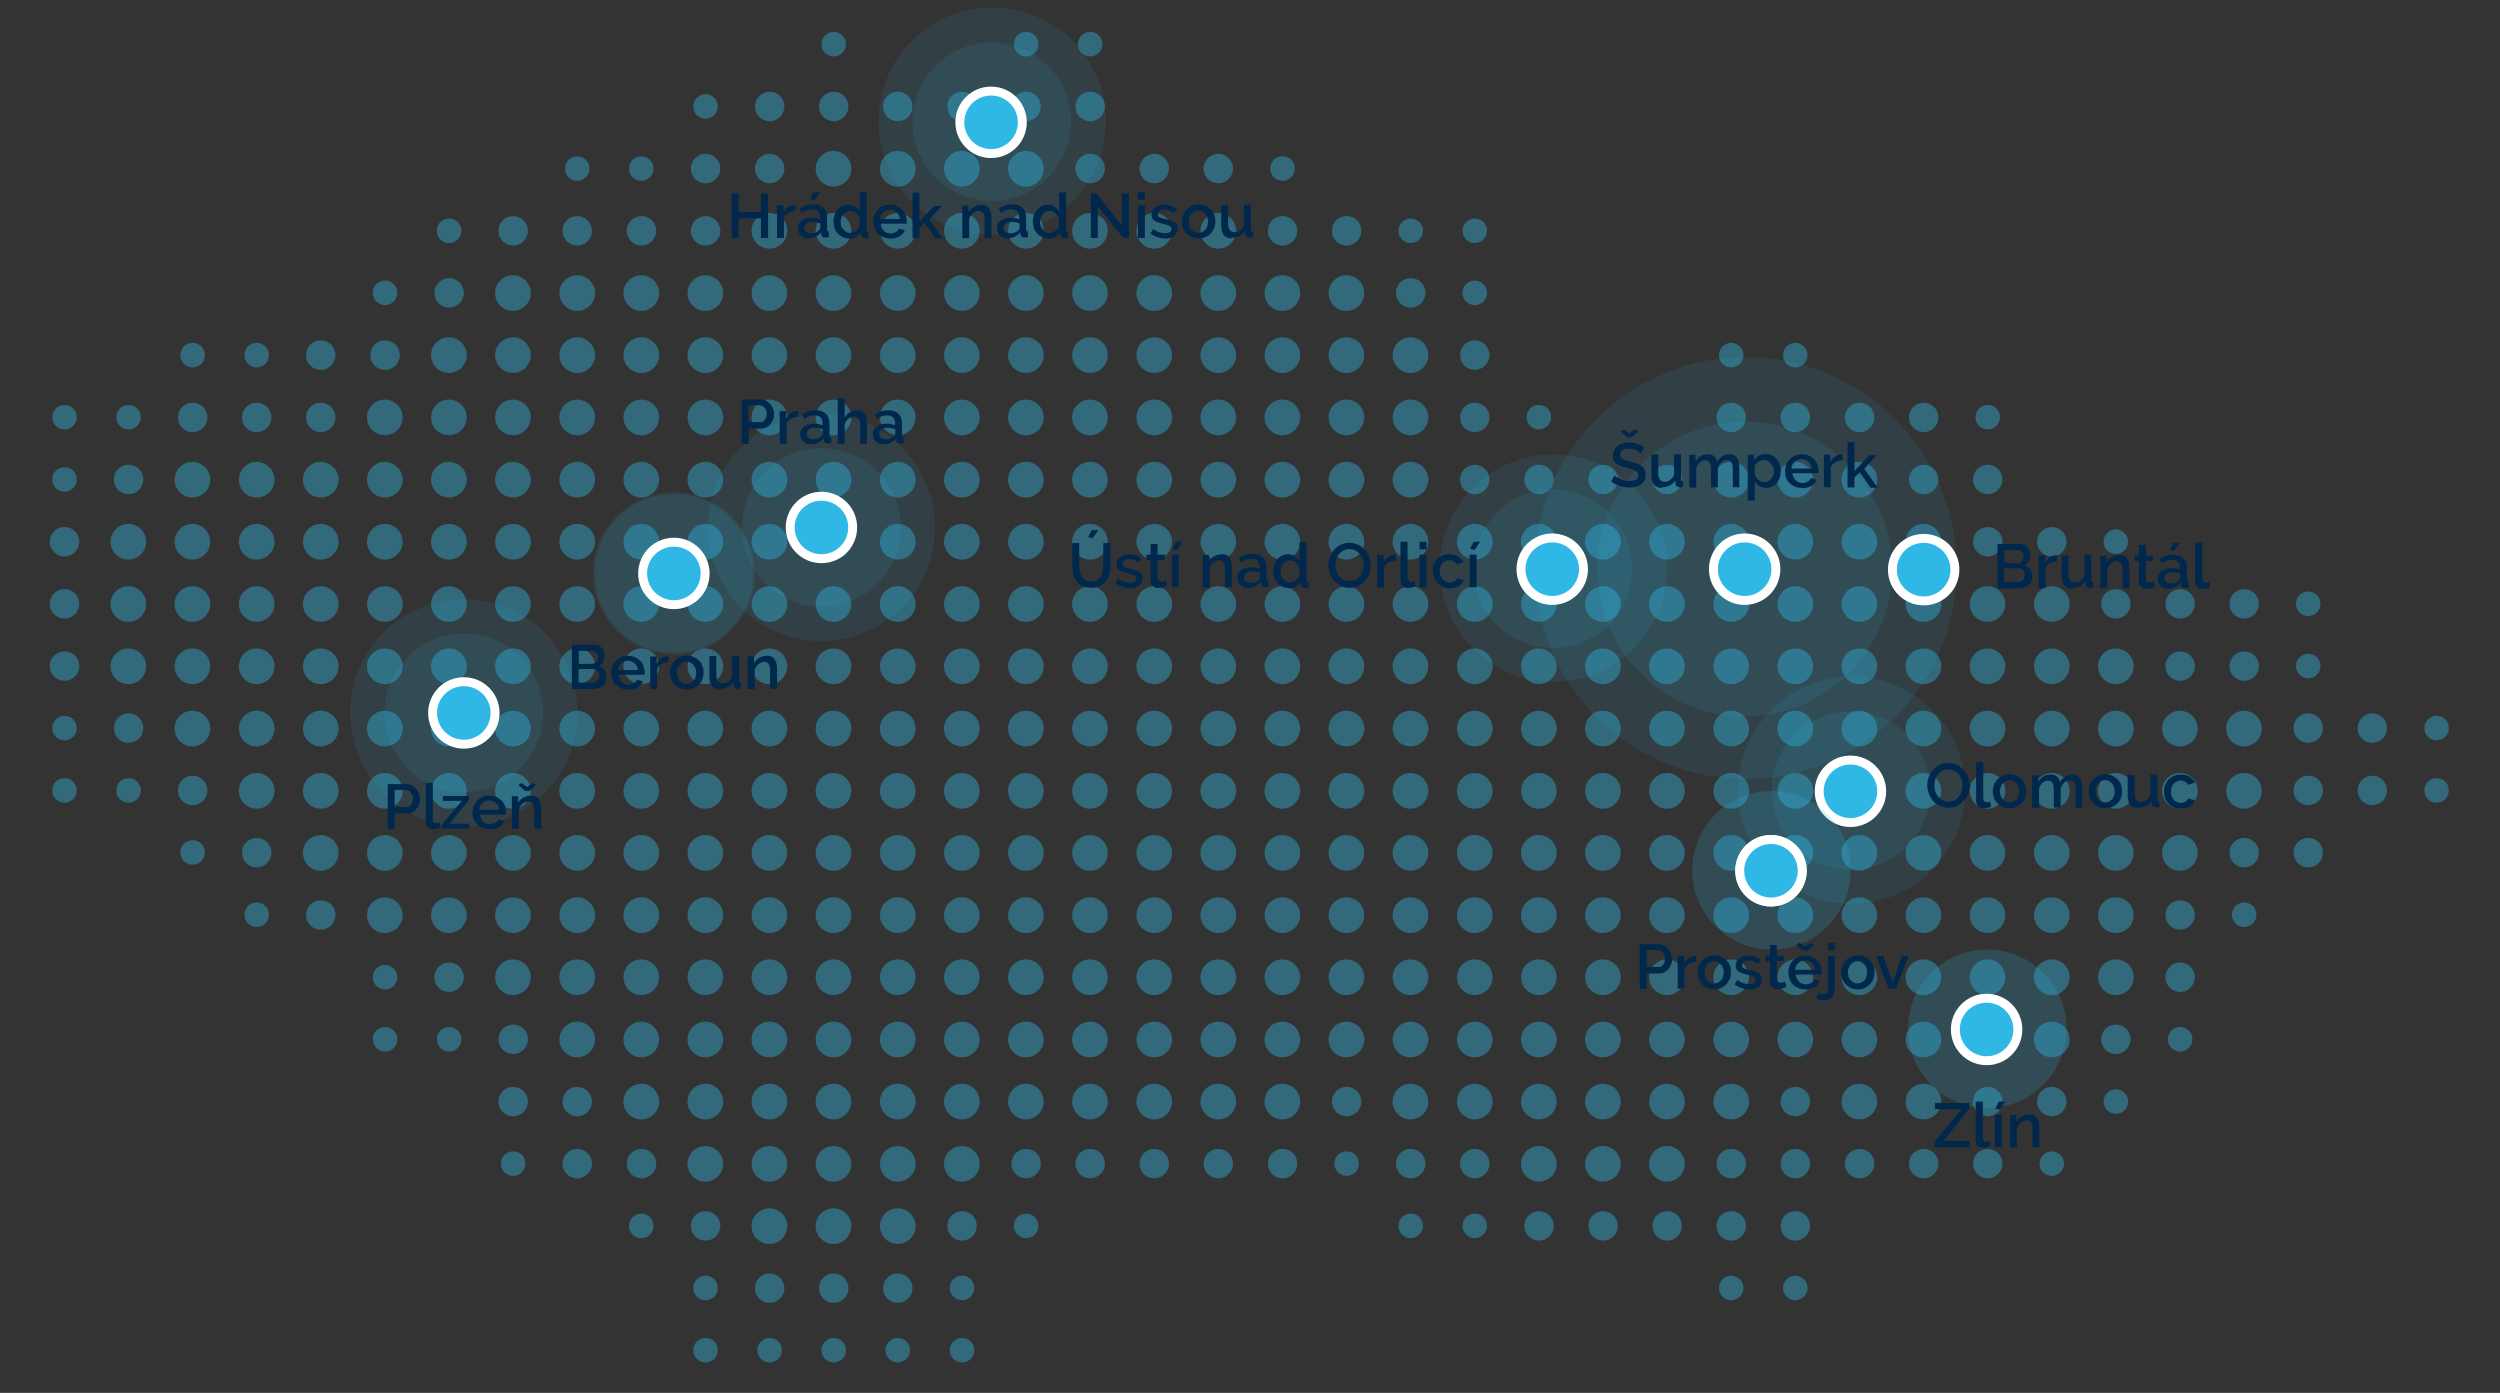 <svg xmlns="http://www.w3.org/2000/svg" id="Layer_1" version="1.1" viewBox="0 0 1120 624"><rect x="0" y="0" width="1120" height="624" fill="#333333" stroke="none"/><defs><style>.st1{fill:#fff}.st2{isolation:isolate;opacity:.1}.st2,.st3{fill:#2fb8e6}.st4{fill:#00284d}.st7{display:none}</style></defs><g id="Dots" style="opacity:.4"><path d="M373.5 25.3c3 0 5.5-2.4 5.5-5.5s-2.5-5.5-5.5-5.5-5.5 2.4-5.5 5.5 2.4 5.5 5.5 5.5ZM459.7 25.3c3 0 5.5-2.4 5.5-5.5s-2.4-5.5-5.5-5.5-5.5 2.4-5.5 5.5 2.5 5.5 5.5 5.5ZM488.4 25.3c3 0 5.5-2.4 5.5-5.5s-2.4-5.5-5.5-5.5-5.5 2.4-5.5 5.5 2.5 5.5 5.5 5.5ZM316.1 53.2c3 0 5.5-2.4 5.5-5.5s-2.4-5.5-5.5-5.5-5.5 2.4-5.5 5.5 2.4 5.5 5.5 5.5ZM344.8 54.3c3.6 0 6.6-2.9 6.6-6.6s-3-6.6-6.6-6.6-6.6 2.9-6.6 6.6 3 6.6 6.6 6.6ZM373.5 54.3c3.6 0 6.6-2.9 6.6-6.6s-3-6.6-6.6-6.6-6.6 2.9-6.6 6.6 3 6.6 6.6 6.6ZM402.2 54.3c3.6 0 6.6-2.9 6.6-6.6s-3-6.6-6.6-6.6-6.6 2.9-6.6 6.6 3 6.6 6.6 6.6ZM431 54.3c3.6 0 6.6-2.9 6.6-6.6s-2.9-6.6-6.6-6.6-6.6 2.9-6.6 6.6 2.9 6.6 6.6 6.6ZM459.7 54.3c3.6 0 6.6-2.9 6.6-6.6s-2.9-6.6-6.6-6.6-6.6 2.9-6.6 6.6 2.9 6.6 6.6 6.6ZM488.4 54.3c3.6 0 6.6-2.9 6.6-6.6s-2.9-6.6-6.6-6.6-6.6 2.9-6.6 6.6 2.9 6.6 6.6 6.6ZM258.6 81c3 0 5.5-2.4 5.5-5.5s-2.5-5.5-5.5-5.5-5.5 2.4-5.5 5.5 2.4 5.5 5.5 5.5ZM287.3 81c3 0 5.5-2.4 5.5-5.5s-2.5-5.5-5.5-5.5-5.5 2.4-5.5 5.5 2.4 5.5 5.5 5.5ZM316.1 82.1c3.6 0 6.6-2.9 6.6-6.6s-3-6.6-6.6-6.6-6.6 2.9-6.6 6.6 2.9 6.6 6.6 6.6ZM344.8 82.1c3.6 0 6.6-2.9 6.6-6.6s-3-6.6-6.6-6.6-6.6 2.9-6.6 6.6 3 6.6 6.6 6.6ZM373.4 83.6c4.4 0 8-3.6 8-8s-3.6-8-8-8-8 3.6-8 8 3.6 8 8 8ZM402.2 83.6c4.4 0 8-3.6 8-8s-3.6-8-8-8-8 3.6-8 8 3.6 8 8 8ZM430.9 83.6c4.4 0 8-3.6 8-8s-3.6-8-8-8-8 3.6-8 8 3.6 8 8 8ZM459.6 83.6c4.4 0 8-3.6 8-8s-3.6-8-8-8-8 3.6-8 8 3.6 8 8 8ZM488.4 82.1c3.6 0 6.6-2.9 6.6-6.6s-2.9-6.6-6.6-6.6-6.6 2.9-6.6 6.6 2.9 6.6 6.6 6.6ZM517.1 82.1c3.6 0 6.6-2.9 6.6-6.6s-3-6.6-6.6-6.6-6.6 2.9-6.6 6.6 2.9 6.6 6.6 6.6ZM545.8 82.1c3.6 0 6.6-2.9 6.6-6.6s-3-6.6-6.6-6.6-6.6 2.9-6.6 6.6 3 6.6 6.6 6.6ZM574.6 81c3 0 5.5-2.4 5.5-5.5s-2.4-5.5-5.5-5.5-5.5 2.4-5.5 5.5 2.4 5.5 5.5 5.5ZM201.2 108.9c3 0 5.5-2.4 5.5-5.5s-2.4-5.5-5.5-5.5-5.5 2.4-5.5 5.5 2.4 5.5 5.5 5.5ZM229.9 110c3.6 0 6.6-2.9 6.6-6.6s-2.9-6.6-6.6-6.6-6.6 2.9-6.6 6.6 2.9 6.6 6.6 6.6ZM258.6 110c3.6 0 6.6-2.9 6.6-6.6s-2.9-6.6-6.6-6.6-6.6 2.9-6.6 6.6 2.9 6.6 6.6 6.6ZM287.4 110c3.6 0 6.6-2.9 6.6-6.6s-3-6.6-6.6-6.6-6.6 2.9-6.6 6.6 2.9 6.6 6.6 6.6ZM316.1 110c3.6 0 6.6-2.9 6.6-6.6s-3-6.6-6.6-6.6-6.6 2.9-6.6 6.6 2.9 6.6 6.6 6.6ZM344.7 111.4c4.4 0 8-3.6 8-8s-3.6-8-8-8-8 3.6-8 8 3.6 8 8 8ZM373.4 111.4c4.4 0 8-3.6 8-8s-3.6-8-8-8-8 3.6-8 8 3.6 8 8 8ZM402.2 111.4c4.4 0 8-3.6 8-8s-3.6-8-8-8-8 3.6-8 8 3.6 8 8 8ZM430.9 111.4c4.4 0 8-3.6 8-8s-3.6-8-8-8-8 3.6-8 8 3.6 8 8 8ZM459.6 111.4c4.4 0 8-3.6 8-8s-3.6-8-8-8-8 3.6-8 8 3.6 8 8 8ZM488.3 111.4c4.4 0 8-3.6 8-8s-3.6-8-8-8-8 3.6-8 8 3.6 8 8 8ZM517.1 111.4c4.4 0 8-3.6 8-8s-3.6-8-8-8-8 3.6-8 8 3.6 8 8 8ZM545.8 111.4c4.4 0 8-3.6 8-8s-3.6-8-8-8-8 3.6-8 8 3.6 8 8 8ZM574.6 110c3.6 0 6.6-2.9 6.6-6.6s-2.9-6.6-6.6-6.6-6.6 2.9-6.6 6.6 2.9 6.6 6.6 6.6ZM603.3 110c3.6 0 6.6-2.9 6.6-6.6s-2.9-6.6-6.6-6.6-6.6 2.9-6.6 6.6 2.9 6.6 6.6 6.6ZM632 108.9c3 0 5.5-2.4 5.5-5.5s-2.4-5.5-5.5-5.5-5.5 2.4-5.5 5.5 2.5 5.5 5.5 5.5ZM660.7 108.9c3 0 5.5-2.4 5.5-5.5s-2.4-5.5-5.5-5.5-5.5 2.4-5.5 5.5 2.5 5.5 5.5 5.5ZM172.5 136.7c3 0 5.5-2.4 5.5-5.5s-2.4-5.5-5.5-5.5-5.5 2.4-5.5 5.5 2.5 5.5 5.5 5.5ZM201.2 137.8c3.6 0 6.6-2.9 6.6-6.6s-3-6.6-6.6-6.6-6.6 2.9-6.6 6.6 2.9 6.6 6.6 6.6ZM229.8 139.3c4.4 0 8-3.6 8-8s-3.6-8-8-8-8 3.6-8 8 3.6 8 8 8ZM258.6 139.3c4.4 0 8-3.6 8-8s-3.6-8-8-8-8 3.6-8 8 3.6 8 8 8ZM287.3 139.3c4.4 0 8-3.6 8-8s-3.6-8-8-8-8 3.6-8 8 3.6 8 8 8ZM316 139.3c4.4 0 8-3.6 8-8s-3.6-8-8-8-8 3.6-8 8 3.6 8 8 8ZM344.7 139.3c4.4 0 8-3.6 8-8s-3.6-8-8-8-8 3.6-8 8 3.6 8 8 8ZM373.4 139.3c4.4 0 8-3.6 8-8s-3.6-8-8-8-8 3.6-8 8 3.6 8 8 8ZM402.2 139.3c4.4 0 8-3.6 8-8s-3.6-8-8-8-8 3.6-8 8 3.6 8 8 8ZM430.9 139.3c4.4 0 8-3.6 8-8s-3.6-8-8-8-8 3.6-8 8 3.6 8 8 8ZM459.6 139.3c4.4 0 8-3.6 8-8s-3.6-8-8-8-8 3.6-8 8 3.6 8 8 8ZM488.3 139.3c4.4 0 8-3.6 8-8s-3.6-8-8-8-8 3.6-8 8 3.6 8 8 8ZM517.1 139.3c4.4 0 8-3.6 8-8s-3.6-8-8-8-8 3.6-8 8 3.6 8 8 8ZM545.8 139.3c4.4 0 8-3.6 8-8s-3.6-8-8-8-8 3.6-8 8 3.6 8 8 8ZM574.5 139.3c4.4 0 8-3.6 8-8s-3.6-8-8-8-8 3.6-8 8 3.6 8 8 8ZM603.2 139.3c4.4 0 8-3.6 8-8s-3.6-8-8-8-8 3.6-8 8 3.6 8 8 8ZM632 137.8c3.6 0 6.6-2.9 6.6-6.6s-2.9-6.6-6.6-6.6-6.6 2.9-6.6 6.6 2.9 6.6 6.6 6.6ZM660.7 136.7c3 0 5.5-2.4 5.5-5.5s-2.4-5.5-5.5-5.5-5.5 2.4-5.5 5.5 2.5 5.5 5.5 5.5ZM86.3 164.6c3 0 5.5-2.4 5.5-5.5s-2.4-5.5-5.5-5.5-5.5 2.4-5.5 5.5 2.4 5.5 5.5 5.5ZM115 164.6c3 0 5.5-2.4 5.5-5.5s-2.4-5.5-5.5-5.5-5.5 2.4-5.5 5.5 2.4 5.5 5.5 5.5ZM143.7 165.7c3.6 0 6.6-2.9 6.6-6.6s-2.9-6.6-6.6-6.6-6.6 2.9-6.6 6.6 2.9 6.6 6.6 6.6ZM172.5 165.7c3.6 0 6.6-2.9 6.6-6.6s-2.9-6.6-6.6-6.6-6.6 2.9-6.6 6.6 2.9 6.6 6.6 6.6ZM201.1 167.1c4.4 0 8-3.6 8-8s-3.6-8-8-8-8 3.6-8 8 3.6 8 8 8ZM229.8 167.1c4.4 0 8-3.6 8-8s-3.6-8-8-8-8 3.6-8 8 3.6 8 8 8ZM258.6 167.1c4.4 0 8-3.6 8-8s-3.6-8-8-8-8 3.6-8 8 3.6 8 8 8ZM287.3 167.1c4.4 0 8-3.6 8-8s-3.6-8-8-8-8 3.6-8 8 3.6 8 8 8ZM316 167.1c4.4 0 8-3.6 8-8s-3.6-8-8-8-8 3.6-8 8 3.6 8 8 8ZM344.7 167.1c4.4 0 8-3.6 8-8s-3.6-8-8-8-8 3.6-8 8 3.6 8 8 8ZM373.4 167.1c4.4 0 8-3.6 8-8s-3.6-8-8-8-8 3.6-8 8 3.6 8 8 8ZM402.2 167.1c4.4 0 8-3.6 8-8s-3.6-8-8-8-8 3.6-8 8 3.6 8 8 8ZM430.9 167.1c4.4 0 8-3.6 8-8s-3.6-8-8-8-8 3.6-8 8 3.6 8 8 8ZM459.6 167.1c4.4 0 8-3.6 8-8s-3.6-8-8-8-8 3.6-8 8 3.6 8 8 8ZM488.3 167.1c4.4 0 8-3.6 8-8s-3.6-8-8-8-8 3.6-8 8 3.6 8 8 8ZM517.1 167.1c4.4 0 8-3.6 8-8s-3.6-8-8-8-8 3.6-8 8 3.6 8 8 8ZM545.8 167.1c4.4 0 8-3.6 8-8s-3.6-8-8-8-8 3.6-8 8 3.6 8 8 8ZM574.5 167.1c4.4 0 8-3.6 8-8s-3.6-8-8-8-8 3.6-8 8 3.6 8 8 8ZM603.2 167.1c4.4 0 8-3.6 8-8s-3.6-8-8-8-8 3.6-8 8 3.6 8 8 8ZM631.9 167.1c4.4 0 8-3.6 8-8s-3.6-8-8-8-8 3.6-8 8 3.6 8 8 8ZM660.7 165.7c3.6 0 6.6-2.9 6.6-6.6s-3-6.6-6.6-6.6-6.6 2.9-6.6 6.6 2.9 6.6 6.6 6.6ZM775.6 164.6c3 0 5.5-2.4 5.5-5.5s-2.5-5.5-5.5-5.5-5.5 2.4-5.5 5.5 2.4 5.5 5.5 5.5ZM804.3 164.6c3 0 5.5-2.4 5.5-5.5s-2.5-5.5-5.5-5.5-5.5 2.4-5.5 5.5 2.5 5.5 5.5 5.5ZM28.9 192.4c3 0 5.5-2.4 5.5-5.5s-2.4-5.5-5.5-5.5-5.5 2.4-5.5 5.5 2.4 5.5 5.5 5.5ZM57.6 192.4c3 0 5.5-2.4 5.5-5.5s-2.4-5.5-5.5-5.5-5.5 2.4-5.5 5.5 2.4 5.5 5.5 5.5ZM86.3 193.6c3.6 0 6.6-2.9 6.6-6.6s-2.9-6.6-6.6-6.6-6.6 2.9-6.6 6.6 2.9 6.6 6.6 6.6ZM115 193.6c3.6 0 6.6-2.9 6.6-6.6s-2.9-6.6-6.6-6.6-6.6 2.9-6.6 6.6 2.9 6.6 6.6 6.6ZM143.7 193.6c3.6 0 6.6-2.9 6.6-6.6s-2.9-6.6-6.6-6.6-6.6 2.9-6.6 6.6 2.9 6.6 6.6 6.6ZM172.4 195c4.4 0 8-3.6 8-8s-3.6-8-8-8-8 3.6-8 8 3.6 8 8 8ZM201.1 195c4.4 0 8-3.6 8-8s-3.6-8-8-8-8 3.6-8 8 3.6 8 8 8ZM229.8 195c4.4 0 8-3.6 8-8s-3.6-8-8-8-8 3.6-8 8 3.6 8 8 8ZM258.6 195c4.4 0 8-3.6 8-8s-3.6-8-8-8-8 3.6-8 8 3.6 8 8 8ZM287.3 195c4.4 0 8-3.6 8-8s-3.6-8-8-8-8 3.6-8 8 3.6 8 8 8ZM316 195c4.4 0 8-3.6 8-8s-3.6-8-8-8-8 3.6-8 8 3.6 8 8 8ZM344.7 195c4.4 0 8-3.6 8-8s-3.6-8-8-8-8 3.6-8 8 3.6 8 8 8ZM373.4 195c4.4 0 8-3.6 8-8s-3.6-8-8-8-8 3.6-8 8 3.6 8 8 8ZM402.2 195c4.4 0 8-3.6 8-8s-3.6-8-8-8-8 3.6-8 8 3.6 8 8 8ZM430.9 195c4.4 0 8-3.6 8-8s-3.6-8-8-8-8 3.6-8 8 3.6 8 8 8ZM459.6 195c4.4 0 8-3.6 8-8s-3.6-8-8-8-8 3.6-8 8 3.6 8 8 8ZM488.3 195c4.4 0 8-3.6 8-8s-3.6-8-8-8-8 3.6-8 8 3.6 8 8 8ZM517.1 195c4.4 0 8-3.6 8-8s-3.6-8-8-8-8 3.6-8 8 3.6 8 8 8ZM545.8 195c4.4 0 8-3.6 8-8s-3.6-8-8-8-8 3.6-8 8 3.6 8 8 8ZM574.5 195c4.4 0 8-3.6 8-8s-3.6-8-8-8-8 3.6-8 8 3.6 8 8 8ZM603.2 195c4.4 0 8-3.6 8-8s-3.6-8-8-8-8 3.6-8 8 3.6 8 8 8ZM631.9 195c4.4 0 8-3.6 8-8s-3.6-8-8-8-8 3.6-8 8 3.6 8 8 8ZM660.7 193.6c3.6 0 6.6-2.9 6.6-6.6s-3-6.6-6.6-6.6-6.6 2.9-6.6 6.6 2.9 6.6 6.6 6.6ZM689.4 192.4c3 0 5.5-2.4 5.5-5.5s-2.4-5.5-5.5-5.5-5.5 2.4-5.5 5.5 2.5 5.5 5.5 5.5ZM775.6 193.6c3.6 0 6.6-2.9 6.6-6.6s-2.9-6.6-6.6-6.6-6.6 2.9-6.6 6.6 3 6.6 6.6 6.6ZM804.3 193.6c3.6 0 6.6-2.9 6.6-6.6s-2.9-6.6-6.6-6.6-6.6 2.9-6.6 6.6 2.9 6.6 6.6 6.6ZM833.1 193.6c3.6 0 6.6-2.9 6.6-6.6s-3-6.6-6.6-6.6-6.6 2.9-6.6 6.6 3 6.6 6.6 6.6ZM861.8 193.6c3.6 0 6.6-2.9 6.6-6.6s-3-6.6-6.6-6.6-6.6 2.9-6.6 6.6 3 6.6 6.6 6.6ZM890.5 192.4c3 0 5.5-2.4 5.5-5.5s-2.5-5.5-5.5-5.5-5.5 2.4-5.5 5.5 2.5 5.5 5.5 5.5ZM28.9 220.3c3 0 5.5-2.4 5.5-5.5s-2.4-5.5-5.5-5.5-5.5 2.4-5.5 5.5 2.4 5.5 5.5 5.5ZM57.6 221.4c3.6 0 6.6-2.9 6.6-6.6s-2.9-6.6-6.6-6.6-6.6 2.9-6.6 6.6 2.9 6.6 6.6 6.6ZM86.2 222.9c4.4 0 8-3.6 8-8s-3.6-8-8-8-8 3.6-8 8 3.6 8 8 8ZM115 222.9c4.4 0 8-3.6 8-8s-3.6-8-8-8-8 3.6-8 8 3.6 8 8 8ZM143.7 222.9c4.4 0 8-3.6 8-8s-3.6-8-8-8-8 3.6-8 8 3.6 8 8 8ZM172.4 222.9c4.4 0 8-3.6 8-8s-3.6-8-8-8-8 3.6-8 8 3.6 8 8 8ZM201.1 222.9c4.4 0 8-3.6 8-8s-3.6-8-8-8-8 3.6-8 8 3.6 8 8 8ZM229.8 222.9c4.4 0 8-3.6 8-8s-3.6-8-8-8-8 3.6-8 8 3.6 8 8 8ZM258.6 222.9c4.4 0 8-3.6 8-8s-3.6-8-8-8-8 3.6-8 8 3.6 8 8 8ZM287.3 222.9c4.4 0 8-3.6 8-8s-3.6-8-8-8-8 3.6-8 8 3.6 8 8 8ZM316 222.9c4.4 0 8-3.6 8-8s-3.6-8-8-8-8 3.6-8 8 3.6 8 8 8ZM344.7 222.9c4.4 0 8-3.6 8-8s-3.6-8-8-8-8 3.6-8 8 3.6 8 8 8ZM373.4 222.9c4.4 0 8-3.6 8-8s-3.6-8-8-8-8 3.6-8 8 3.6 8 8 8ZM402.2 222.9c4.4 0 8-3.6 8-8s-3.6-8-8-8-8 3.6-8 8 3.6 8 8 8ZM430.9 222.9c4.4 0 8-3.6 8-8s-3.6-8-8-8-8 3.6-8 8 3.6 8 8 8ZM459.6 222.9c4.4 0 8-3.6 8-8s-3.6-8-8-8-8 3.6-8 8 3.6 8 8 8ZM488.3 222.9c4.4 0 8-3.6 8-8s-3.6-8-8-8-8 3.6-8 8 3.6 8 8 8ZM517.1 222.9c4.4 0 8-3.6 8-8s-3.6-8-8-8-8 3.6-8 8 3.6 8 8 8ZM545.8 222.9c4.4 0 8-3.6 8-8s-3.6-8-8-8-8 3.6-8 8 3.6 8 8 8ZM574.5 222.9c4.4 0 8-3.6 8-8s-3.6-8-8-8-8 3.6-8 8 3.6 8 8 8ZM603.2 222.9c4.4 0 8-3.6 8-8s-3.6-8-8-8-8 3.6-8 8 3.6 8 8 8ZM631.9 222.9c4.4 0 8-3.6 8-8s-3.6-8-8-8-8 3.6-8 8 3.6 8 8 8ZM660.7 221.4c3.6 0 6.6-2.9 6.6-6.6s-3-6.6-6.6-6.6-6.6 2.9-6.6 6.6 2.9 6.6 6.6 6.6ZM689.5 221.4c3.6 0 6.6-2.9 6.6-6.6s-3-6.6-6.6-6.6-6.6 2.9-6.6 6.6 3 6.6 6.6 6.6ZM718.2 221.4c3.6 0 6.6-2.9 6.6-6.6s-3-6.6-6.6-6.6-6.6 2.9-6.6 6.6 3 6.6 6.6 6.6ZM746.9 221.4c3.6 0 6.6-2.9 6.6-6.6s-2.9-6.6-6.6-6.6-6.6 2.9-6.6 6.6 3 6.6 6.6 6.6ZM775.6 222.9c4.4 0 8-3.6 8-8s-3.6-8-8-8-8 3.6-8 8 3.6 8 8 8ZM804.3 222.9c4.4 0 8-3.6 8-8s-3.6-8-8-8-8 3.6-8 8 3.6 8 8 8ZM833 222.9c4.4 0 8-3.6 8-8s-3.6-8-8-8-8 3.6-8 8 3.6 8 8 8ZM861.8 221.4c3.6 0 6.6-2.9 6.6-6.6s-3-6.6-6.6-6.6-6.6 2.9-6.6 6.6 3 6.6 6.6 6.6ZM890.5 221.4c3.6 0 6.6-2.9 6.6-6.6s-3-6.6-6.6-6.6-6.6 2.9-6.6 6.6 3 6.6 6.6 6.6ZM28.9 249.3c3.6 0 6.6-2.9 6.6-6.6s-2.9-6.6-6.6-6.6-6.6 2.9-6.6 6.6 2.9 6.6 6.6 6.6ZM57.5 250.7c4.4 0 8-3.6 8-8s-3.6-8-8-8-8 3.6-8 8 3.6 8 8 8ZM86.2 250.7c4.4 0 8-3.6 8-8s-3.6-8-8-8-8 3.6-8 8 3.6 8 8 8ZM115 250.7c4.4 0 8-3.6 8-8s-3.6-8-8-8-8 3.6-8 8 3.6 8 8 8ZM143.7 250.7c4.4 0 8-3.6 8-8s-3.6-8-8-8-8 3.6-8 8 3.6 8 8 8ZM172.4 250.7c4.4 0 8-3.6 8-8s-3.6-8-8-8-8 3.6-8 8 3.6 8 8 8ZM201.1 250.7c4.4 0 8-3.6 8-8s-3.6-8-8-8-8 3.6-8 8 3.6 8 8 8ZM229.8 250.7c4.4 0 8-3.6 8-8s-3.6-8-8-8-8 3.6-8 8 3.6 8 8 8ZM258.6 250.7c4.4 0 8-3.6 8-8s-3.6-8-8-8-8 3.6-8 8 3.6 8 8 8ZM287.3 250.7c4.4 0 8-3.6 8-8s-3.6-8-8-8-8 3.6-8 8 3.6 8 8 8ZM316 250.7c4.4 0 8-3.6 8-8s-3.6-8-8-8-8 3.6-8 8 3.6 8 8 8ZM344.7 250.7c4.4 0 8-3.6 8-8s-3.6-8-8-8-8 3.6-8 8 3.6 8 8 8ZM373.4 250.7c4.4 0 8-3.6 8-8s-3.6-8-8-8-8 3.6-8 8 3.6 8 8 8ZM402.2 250.7c4.4 0 8-3.6 8-8s-3.6-8-8-8-8 3.6-8 8 3.6 8 8 8ZM430.9 250.7c4.4 0 8-3.6 8-8s-3.6-8-8-8-8 3.6-8 8 3.6 8 8 8ZM459.6 250.7c4.4 0 8-3.6 8-8s-3.6-8-8-8-8 3.6-8 8 3.6 8 8 8ZM488.3 250.7c4.4 0 8-3.6 8-8s-3.6-8-8-8-8 3.6-8 8 3.6 8 8 8ZM517.1 250.7c4.4 0 8-3.6 8-8s-3.6-8-8-8-8 3.6-8 8 3.6 8 8 8ZM545.8 250.7c4.4 0 8-3.6 8-8s-3.6-8-8-8-8 3.6-8 8 3.6 8 8 8ZM574.5 250.7c4.4 0 8-3.6 8-8s-3.6-8-8-8-8 3.6-8 8 3.6 8 8 8ZM603.2 250.7c4.4 0 8-3.6 8-8s-3.6-8-8-8-8 3.6-8 8 3.6 8 8 8ZM631.9 250.7c4.4 0 8-3.6 8-8s-3.6-8-8-8-8 3.6-8 8 3.6 8 8 8ZM660.7 250.7c4.4 0 8-3.6 8-8s-3.6-8-8-8-8 3.6-8 8 3.6 8 8 8ZM689.4 250.7c4.4 0 8-3.6 8-8s-3.6-8-8-8-8 3.6-8 8 3.6 8 8 8ZM718.1 250.7c4.4 0 8-3.6 8-8s-3.6-8-8-8-8 3.6-8 8 3.6 8 8 8ZM746.8 250.7c4.4 0 8-3.6 8-8s-3.6-8-8-8-8 3.6-8 8 3.6 8 8 8ZM775.6 250.7c4.4 0 8-3.6 8-8s-3.6-8-8-8-8 3.6-8 8 3.6 8 8 8ZM804.3 250.7c4.4 0 8-3.6 8-8s-3.6-8-8-8-8 3.6-8 8 3.6 8 8 8ZM833 250.7c4.4 0 8-3.6 8-8s-3.6-8-8-8-8 3.6-8 8 3.6 8 8 8ZM861.7 250.7c4.4 0 8-3.6 8-8s-3.6-8-8-8-8 3.6-8 8 3.6 8 8 8ZM890.5 249.3c3.6 0 6.6-2.9 6.6-6.6s-3-6.6-6.6-6.6-6.6 2.9-6.6 6.6 3 6.6 6.6 6.6ZM919.2 249.3c3.6 0 6.6-2.9 6.6-6.6s-3-6.6-6.6-6.6-6.6 2.9-6.6 6.6 3 6.6 6.6 6.6ZM947.9 248.2c3 0 5.5-2.4 5.5-5.5s-2.5-5.5-5.5-5.5-5.5 2.4-5.5 5.5 2.4 5.5 5.5 5.5ZM28.9 277.1c3.6 0 6.6-2.9 6.6-6.6s-2.9-6.6-6.6-6.6-6.6 2.9-6.6 6.6 2.9 6.6 6.6 6.6ZM57.5 278.6c4.4 0 8-3.6 8-8s-3.6-8-8-8-8 3.6-8 8 3.6 8 8 8ZM86.2 278.6c4.4 0 8-3.6 8-8s-3.6-8-8-8-8 3.6-8 8 3.6 8 8 8ZM115 278.6c4.4 0 8-3.6 8-8s-3.6-8-8-8-8 3.6-8 8 3.6 8 8 8ZM143.7 278.6c4.4 0 8-3.6 8-8s-3.6-8-8-8-8 3.6-8 8 3.6 8 8 8ZM172.4 278.6c4.4 0 8-3.6 8-8s-3.6-8-8-8-8 3.6-8 8 3.6 8 8 8ZM201.1 278.6c4.4 0 8-3.6 8-8s-3.6-8-8-8-8 3.6-8 8 3.6 8 8 8ZM229.8 278.6c4.4 0 8-3.6 8-8s-3.6-8-8-8-8 3.6-8 8 3.6 8 8 8ZM258.6 278.6c4.4 0 8-3.6 8-8s-3.6-8-8-8-8 3.6-8 8 3.6 8 8 8ZM287.3 278.6c4.4 0 8-3.6 8-8s-3.6-8-8-8-8 3.6-8 8 3.6 8 8 8ZM316 278.6c4.4 0 8-3.6 8-8s-3.6-8-8-8-8 3.6-8 8 3.6 8 8 8ZM344.7 278.6c4.4 0 8-3.6 8-8s-3.6-8-8-8-8 3.6-8 8 3.6 8 8 8ZM373.4 278.6c4.4 0 8-3.6 8-8s-3.6-8-8-8-8 3.6-8 8 3.6 8 8 8ZM402.2 278.6c4.4 0 8-3.6 8-8s-3.6-8-8-8-8 3.6-8 8 3.6 8 8 8ZM430.9 278.6c4.4 0 8-3.6 8-8s-3.6-8-8-8-8 3.6-8 8 3.6 8 8 8ZM459.6 278.6c4.4 0 8-3.6 8-8s-3.6-8-8-8-8 3.6-8 8 3.6 8 8 8ZM488.3 278.6c4.4 0 8-3.6 8-8s-3.6-8-8-8-8 3.6-8 8 3.6 8 8 8ZM517.1 278.6c4.4 0 8-3.6 8-8s-3.6-8-8-8-8 3.6-8 8 3.6 8 8 8ZM545.8 278.6c4.4 0 8-3.6 8-8s-3.6-8-8-8-8 3.6-8 8 3.6 8 8 8ZM574.5 278.6c4.4 0 8-3.6 8-8s-3.6-8-8-8-8 3.6-8 8 3.6 8 8 8ZM603.2 278.6c4.4 0 8-3.6 8-8s-3.6-8-8-8-8 3.6-8 8 3.6 8 8 8ZM631.9 278.6c4.4 0 8-3.6 8-8s-3.6-8-8-8-8 3.6-8 8 3.6 8 8 8ZM660.7 278.6c4.4 0 8-3.6 8-8s-3.6-8-8-8-8 3.6-8 8 3.6 8 8 8ZM689.4 278.6c4.4 0 8-3.6 8-8s-3.6-8-8-8-8 3.6-8 8 3.6 8 8 8ZM718.1 278.6c4.4 0 8-3.6 8-8s-3.6-8-8-8-8 3.6-8 8 3.6 8 8 8ZM746.8 278.6c4.4 0 8-3.6 8-8s-3.6-8-8-8-8 3.6-8 8 3.6 8 8 8ZM775.6 278.6c4.4 0 8-3.6 8-8s-3.6-8-8-8-8 3.6-8 8 3.6 8 8 8ZM804.3 278.6c4.4 0 8-3.6 8-8s-3.6-8-8-8-8 3.6-8 8 3.6 8 8 8ZM833 278.6c4.4 0 8-3.6 8-8s-3.6-8-8-8-8 3.6-8 8 3.6 8 8 8ZM861.7 278.6c4.4 0 8-3.6 8-8s-3.6-8-8-8-8 3.6-8 8 3.6 8 8 8ZM890.4 278.6c4.4 0 8-3.6 8-8s-3.6-8-8-8-8 3.6-8 8 3.6 8 8 8ZM919.2 278.6c4.4 0 8-3.6 8-8s-3.6-8-8-8-8 3.6-8 8 3.6 8 8 8ZM947.9 277.1c3.6 0 6.6-2.9 6.6-6.6s-2.9-6.6-6.6-6.6-6.6 2.9-6.6 6.6 3 6.6 6.6 6.6ZM976.7 277.1c3.6 0 6.6-2.9 6.6-6.6s-3-6.6-6.6-6.6-6.6 2.9-6.6 6.6 2.9 6.6 6.6 6.6ZM1005.4 277.1c3.6 0 6.6-2.9 6.6-6.6s-3-6.6-6.6-6.6-6.6 2.9-6.6 6.6 2.9 6.6 6.6 6.6ZM1034.1 276c3 0 5.5-2.4 5.5-5.5s-2.4-5.5-5.5-5.5-5.5 2.4-5.5 5.5 2.4 5.5 5.5 5.5ZM28.9 305c3.6 0 6.6-2.9 6.6-6.6s-2.9-6.6-6.6-6.6-6.6 2.9-6.6 6.6 2.9 6.6 6.6 6.6ZM57.5 306.5c4.4 0 8-3.6 8-8s-3.6-8-8-8-8 3.6-8 8 3.6 8 8 8ZM86.2 306.5c4.4 0 8-3.6 8-8s-3.6-8-8-8-8 3.6-8 8 3.6 8 8 8ZM115 306.5c4.4 0 8-3.6 8-8s-3.6-8-8-8-8 3.6-8 8 3.6 8 8 8ZM143.7 306.5c4.4 0 8-3.6 8-8s-3.6-8-8-8-8 3.6-8 8 3.6 8 8 8ZM172.4 306.5c4.4 0 8-3.6 8-8s-3.6-8-8-8-8 3.6-8 8 3.6 8 8 8ZM201.1 306.5c4.4 0 8-3.6 8-8s-3.6-8-8-8-8 3.6-8 8 3.6 8 8 8ZM229.8 306.5c4.4 0 8-3.6 8-8s-3.6-8-8-8-8 3.6-8 8 3.6 8 8 8ZM258.6 306.5c4.4 0 8-3.6 8-8s-3.6-8-8-8-8 3.6-8 8 3.6 8 8 8ZM287.3 306.5c4.4 0 8-3.6 8-8s-3.6-8-8-8-8 3.6-8 8 3.6 8 8 8ZM316 306.5c4.4 0 8-3.6 8-8s-3.6-8-8-8-8 3.6-8 8 3.6 8 8 8ZM344.7 306.5c4.4 0 8-3.6 8-8s-3.6-8-8-8-8 3.6-8 8 3.6 8 8 8ZM373.4 306.5c4.4 0 8-3.6 8-8s-3.6-8-8-8-8 3.6-8 8 3.6 8 8 8ZM402.2 306.5c4.4 0 8-3.6 8-8s-3.6-8-8-8-8 3.6-8 8 3.6 8 8 8ZM430.9 306.5c4.4 0 8-3.6 8-8s-3.6-8-8-8-8 3.6-8 8 3.6 8 8 8ZM459.6 306.5c4.4 0 8-3.6 8-8s-3.6-8-8-8-8 3.6-8 8 3.6 8 8 8ZM488.3 306.5c4.4 0 8-3.6 8-8s-3.6-8-8-8-8 3.6-8 8 3.6 8 8 8ZM517.1 306.5c4.4 0 8-3.6 8-8s-3.6-8-8-8-8 3.6-8 8 3.6 8 8 8ZM545.8 306.5c4.4 0 8-3.6 8-8s-3.6-8-8-8-8 3.6-8 8 3.6 8 8 8ZM574.5 306.5c4.4 0 8-3.6 8-8s-3.6-8-8-8-8 3.6-8 8 3.6 8 8 8ZM603.2 306.5c4.4 0 8-3.6 8-8s-3.6-8-8-8-8 3.6-8 8 3.6 8 8 8ZM631.9 306.5c4.4 0 8-3.6 8-8s-3.6-8-8-8-8 3.6-8 8 3.6 8 8 8ZM660.7 306.5c4.4 0 8-3.6 8-8s-3.6-8-8-8-8 3.6-8 8 3.6 8 8 8ZM689.4 306.5c4.4 0 8-3.6 8-8s-3.6-8-8-8-8 3.6-8 8 3.6 8 8 8ZM718.1 306.5c4.4 0 8-3.6 8-8s-3.6-8-8-8-8 3.6-8 8 3.6 8 8 8ZM746.8 306.5c4.4 0 8-3.6 8-8s-3.6-8-8-8-8 3.6-8 8 3.6 8 8 8ZM775.6 306.5c4.4 0 8-3.6 8-8s-3.6-8-8-8-8 3.6-8 8 3.6 8 8 8ZM804.3 306.5c4.4 0 8-3.6 8-8s-3.6-8-8-8-8 3.6-8 8 3.6 8 8 8ZM833 306.5c4.4 0 8-3.6 8-8s-3.6-8-8-8-8 3.6-8 8 3.6 8 8 8ZM861.7 306.5c4.4 0 8-3.6 8-8s-3.6-8-8-8-8 3.6-8 8 3.6 8 8 8ZM890.4 306.5c4.4 0 8-3.6 8-8s-3.6-8-8-8-8 3.6-8 8 3.6 8 8 8ZM919.2 306.5c4.4 0 8-3.6 8-8s-3.6-8-8-8-8 3.6-8 8 3.6 8 8 8ZM947.9 306.5c4.4 0 8-3.6 8-8s-3.6-8-8-8-8 3.6-8 8 3.6 8 8 8ZM976.7 305c3.6 0 6.6-2.9 6.6-6.6s-3-6.6-6.6-6.6-6.6 2.9-6.6 6.6 2.9 6.6 6.6 6.6ZM1005.4 305c3.6 0 6.6-2.9 6.6-6.6s-3-6.6-6.6-6.6-6.6 2.9-6.6 6.6 2.9 6.6 6.6 6.6ZM1034.1 303.9c3 0 5.5-2.4 5.5-5.5s-2.4-5.5-5.5-5.5-5.5 2.4-5.5 5.5 2.4 5.5 5.5 5.5ZM28.9 331.7c3 0 5.5-2.4 5.5-5.5s-2.4-5.5-5.5-5.5-5.5 2.4-5.5 5.5 2.4 5.5 5.5 5.5ZM57.6 332.8c3.6 0 6.6-2.9 6.6-6.6s-2.9-6.6-6.6-6.6-6.6 2.9-6.6 6.6 2.9 6.6 6.6 6.6ZM86.2 334.4c4.4 0 8-3.6 8-8s-3.6-8-8-8-8 3.6-8 8 3.6 8 8 8ZM115 334.4c4.4 0 8-3.6 8-8s-3.6-8-8-8-8 3.6-8 8 3.6 8 8 8ZM143.7 334.4c4.4 0 8-3.6 8-8s-3.6-8-8-8-8 3.6-8 8 3.6 8 8 8ZM172.4 334.4c4.4 0 8-3.6 8-8s-3.6-8-8-8-8 3.6-8 8 3.6 8 8 8ZM201.1 334.4c4.4 0 8-3.6 8-8s-3.6-8-8-8-8 3.6-8 8 3.6 8 8 8ZM229.8 334.4c4.4 0 8-3.6 8-8s-3.6-8-8-8-8 3.6-8 8 3.6 8 8 8ZM258.6 334.4c4.4 0 8-3.6 8-8s-3.6-8-8-8-8 3.6-8 8 3.6 8 8 8ZM287.3 334.4c4.4 0 8-3.6 8-8s-3.6-8-8-8-8 3.6-8 8 3.6 8 8 8ZM316 334.4c4.4 0 8-3.6 8-8s-3.6-8-8-8-8 3.6-8 8 3.6 8 8 8ZM344.7 334.4c4.4 0 8-3.6 8-8s-3.6-8-8-8-8 3.6-8 8 3.6 8 8 8ZM373.4 334.4c4.4 0 8-3.6 8-8s-3.6-8-8-8-8 3.6-8 8 3.6 8 8 8ZM402.2 334.4c4.4 0 8-3.6 8-8s-3.6-8-8-8-8 3.6-8 8 3.6 8 8 8ZM430.9 334.4c4.4 0 8-3.6 8-8s-3.6-8-8-8-8 3.6-8 8 3.6 8 8 8ZM459.6 334.4c4.4 0 8-3.6 8-8s-3.6-8-8-8-8 3.6-8 8 3.6 8 8 8ZM488.3 334.4c4.4 0 8-3.6 8-8s-3.6-8-8-8-8 3.6-8 8 3.6 8 8 8ZM517.1 334.4c4.4 0 8-3.6 8-8s-3.6-8-8-8-8 3.6-8 8 3.6 8 8 8ZM545.8 334.4c4.4 0 8-3.6 8-8s-3.6-8-8-8-8 3.6-8 8 3.6 8 8 8ZM574.5 334.4c4.4 0 8-3.6 8-8s-3.6-8-8-8-8 3.6-8 8 3.6 8 8 8ZM603.2 334.4c4.4 0 8-3.6 8-8s-3.6-8-8-8-8 3.6-8 8 3.6 8 8 8ZM631.9 334.4c4.4 0 8-3.6 8-8s-3.6-8-8-8-8 3.6-8 8 3.6 8 8 8ZM660.7 334.4c4.4 0 8-3.6 8-8s-3.6-8-8-8-8 3.6-8 8 3.6 8 8 8ZM689.4 334.4c4.4 0 8-3.6 8-8s-3.6-8-8-8-8 3.6-8 8 3.6 8 8 8ZM718.1 334.4c4.4 0 8-3.6 8-8s-3.6-8-8-8-8 3.6-8 8 3.6 8 8 8ZM746.8 334.4c4.4 0 8-3.6 8-8s-3.6-8-8-8-8 3.6-8 8 3.6 8 8 8ZM775.6 334.4c4.4 0 8-3.6 8-8s-3.6-8-8-8-8 3.6-8 8 3.6 8 8 8ZM804.3 334.4c4.4 0 8-3.6 8-8s-3.6-8-8-8-8 3.6-8 8 3.6 8 8 8ZM833 334.4c4.4 0 8-3.6 8-8s-3.6-8-8-8-8 3.6-8 8 3.6 8 8 8ZM861.7 334.4c4.4 0 8-3.6 8-8s-3.6-8-8-8-8 3.6-8 8 3.6 8 8 8ZM890.4 334.4c4.4 0 8-3.6 8-8s-3.6-8-8-8-8 3.6-8 8 3.6 8 8 8ZM919.2 334.4c4.4 0 8-3.6 8-8s-3.6-8-8-8-8 3.6-8 8 3.6 8 8 8ZM947.9 334.4c4.4 0 8-3.6 8-8s-3.6-8-8-8-8 3.6-8 8 3.6 8 8 8ZM976.6 334.4c4.4 0 8-3.6 8-8s-3.6-8-8-8-8 3.6-8 8 3.6 8 8 8ZM1005.3 334.4c4.4 0 8-3.6 8-8s-3.6-8-8-8-8 3.6-8 8 3.6 8 8 8ZM1034.1 332.8c3.6 0 6.6-2.9 6.6-6.6s-2.9-6.6-6.6-6.6-6.6 2.9-6.6 6.6 2.9 6.6 6.6 6.6ZM1062.8 332.8c3.6 0 6.6-2.9 6.6-6.6s-3-6.6-6.6-6.6-6.6 2.9-6.6 6.6 2.9 6.6 6.6 6.6ZM1091.6 331.7c3 0 5.5-2.4 5.5-5.5s-2.4-5.5-5.5-5.5-5.5 2.4-5.5 5.5 2.4 5.5 5.5 5.5ZM28.9 359.6c3 0 5.5-2.4 5.5-5.5s-2.4-5.5-5.5-5.5-5.5 2.4-5.5 5.5 2.4 5.5 5.5 5.5ZM57.6 359.6c3 0 5.5-2.4 5.5-5.5s-2.4-5.5-5.5-5.5-5.5 2.4-5.5 5.5 2.4 5.5 5.5 5.5ZM86.3 360.7c3.6 0 6.6-2.9 6.6-6.6s-2.9-6.6-6.6-6.6-6.6 2.9-6.6 6.6 2.9 6.6 6.6 6.6ZM115 362.3c4.4 0 8-3.6 8-8s-3.6-8-8-8-8 3.6-8 8 3.6 8 8 8ZM143.7 362.3c4.4 0 8-3.6 8-8s-3.6-8-8-8-8 3.6-8 8 3.6 8 8 8ZM172.4 362.3c4.4 0 8-3.6 8-8s-3.6-8-8-8-8 3.6-8 8 3.6 8 8 8ZM201.1 362.3c4.4 0 8-3.6 8-8s-3.6-8-8-8-8 3.6-8 8 3.6 8 8 8ZM229.8 362.3c4.4 0 8-3.6 8-8s-3.6-8-8-8-8 3.6-8 8 3.6 8 8 8ZM258.6 362.3c4.4 0 8-3.6 8-8s-3.6-8-8-8-8 3.6-8 8 3.6 8 8 8ZM287.3 362.3c4.4 0 8-3.6 8-8s-3.6-8-8-8-8 3.6-8 8 3.6 8 8 8ZM316 362.3c4.4 0 8-3.6 8-8s-3.6-8-8-8-8 3.6-8 8 3.6 8 8 8ZM344.7 362.3c4.4 0 8-3.6 8-8s-3.6-8-8-8-8 3.6-8 8 3.6 8 8 8ZM373.4 362.3c4.4 0 8-3.6 8-8s-3.6-8-8-8-8 3.6-8 8 3.6 8 8 8ZM402.2 362.3c4.4 0 8-3.6 8-8s-3.6-8-8-8-8 3.6-8 8 3.6 8 8 8ZM430.9 362.3c4.4 0 8-3.6 8-8s-3.6-8-8-8-8 3.6-8 8 3.6 8 8 8ZM459.6 362.3c4.4 0 8-3.6 8-8s-3.6-8-8-8-8 3.6-8 8 3.6 8 8 8ZM488.3 362.3c4.4 0 8-3.6 8-8s-3.6-8-8-8-8 3.6-8 8 3.6 8 8 8ZM517.1 362.3c4.4 0 8-3.6 8-8s-3.6-8-8-8-8 3.6-8 8 3.6 8 8 8ZM545.8 362.3c4.4 0 8-3.6 8-8s-3.6-8-8-8-8 3.6-8 8 3.6 8 8 8ZM574.5 362.3c4.4 0 8-3.6 8-8s-3.6-8-8-8-8 3.6-8 8 3.6 8 8 8ZM603.2 362.3c4.4 0 8-3.6 8-8s-3.6-8-8-8-8 3.6-8 8 3.6 8 8 8ZM631.9 362.3c4.4 0 8-3.6 8-8s-3.6-8-8-8-8 3.6-8 8 3.6 8 8 8ZM660.7 362.3c4.4 0 8-3.6 8-8s-3.6-8-8-8-8 3.6-8 8 3.6 8 8 8ZM689.4 362.3c4.4 0 8-3.6 8-8s-3.6-8-8-8-8 3.6-8 8 3.6 8 8 8ZM718.1 362.3c4.4 0 8-3.6 8-8s-3.6-8-8-8-8 3.6-8 8 3.6 8 8 8ZM746.8 362.3c4.4 0 8-3.6 8-8s-3.6-8-8-8-8 3.6-8 8 3.6 8 8 8ZM775.6 362.3c4.4 0 8-3.6 8-8s-3.6-8-8-8-8 3.6-8 8 3.6 8 8 8ZM804.3 362.3c4.4 0 8-3.6 8-8s-3.6-8-8-8-8 3.6-8 8 3.6 8 8 8ZM833 362.3c4.4 0 8-3.6 8-8s-3.6-8-8-8-8 3.6-8 8 3.6 8 8 8ZM861.7 362.3c4.4 0 8-3.6 8-8s-3.6-8-8-8-8 3.6-8 8 3.6 8 8 8ZM890.4 362.3c4.4 0 8-3.6 8-8s-3.6-8-8-8-8 3.6-8 8 3.6 8 8 8ZM919.2 362.3c4.4 0 8-3.6 8-8s-3.6-8-8-8-8 3.6-8 8 3.6 8 8 8ZM947.9 362.3c4.4 0 8-3.6 8-8s-3.6-8-8-8-8 3.6-8 8 3.6 8 8 8ZM976.6 362.3c4.4 0 8-3.6 8-8s-3.6-8-8-8-8 3.6-8 8 3.6 8 8 8ZM1005.3 362.3c4.4 0 8-3.6 8-8s-3.6-8-8-8-8 3.6-8 8 3.6 8 8 8ZM1034.1 360.7c3.6 0 6.6-2.9 6.6-6.6s-2.9-6.6-6.6-6.6-6.6 2.9-6.6 6.6 2.9 6.6 6.6 6.6ZM1062.8 360.7c3.6 0 6.6-2.9 6.6-6.6s-3-6.6-6.6-6.6-6.6 2.9-6.6 6.6 2.9 6.6 6.6 6.6ZM1091.6 359.6c3 0 5.5-2.4 5.5-5.5s-2.4-5.5-5.5-5.5-5.5 2.4-5.5 5.5 2.4 5.5 5.5 5.5ZM86.3 387.4c3 0 5.5-2.4 5.5-5.5s-2.4-5.5-5.5-5.5-5.5 2.4-5.5 5.5 2.4 5.5 5.5 5.5ZM115 388.6c3.6 0 6.6-2.9 6.6-6.6s-2.9-6.6-6.6-6.6-6.6 2.9-6.6 6.6 2.9 6.6 6.6 6.6ZM143.7 390.1c4.4 0 8-3.6 8-8s-3.6-8-8-8-8 3.6-8 8 3.6 8 8 8ZM172.4 390.1c4.4 0 8-3.6 8-8s-3.6-8-8-8-8 3.6-8 8 3.6 8 8 8ZM201.1 390.1c4.4 0 8-3.6 8-8s-3.6-8-8-8-8 3.6-8 8 3.6 8 8 8ZM229.8 390.1c4.4 0 8-3.6 8-8s-3.6-8-8-8-8 3.6-8 8 3.6 8 8 8ZM258.6 390.1c4.4 0 8-3.6 8-8s-3.6-8-8-8-8 3.6-8 8 3.6 8 8 8ZM287.3 390.1c4.4 0 8-3.6 8-8s-3.6-8-8-8-8 3.6-8 8 3.6 8 8 8ZM316 390.1c4.4 0 8-3.6 8-8s-3.6-8-8-8-8 3.6-8 8 3.6 8 8 8ZM344.7 390.1c4.4 0 8-3.6 8-8s-3.6-8-8-8-8 3.6-8 8 3.6 8 8 8ZM373.4 390.1c4.4 0 8-3.6 8-8s-3.6-8-8-8-8 3.6-8 8 3.6 8 8 8ZM402.2 390.1c4.4 0 8-3.6 8-8s-3.6-8-8-8-8 3.6-8 8 3.6 8 8 8ZM430.9 390.1c4.4 0 8-3.6 8-8s-3.6-8-8-8-8 3.6-8 8 3.6 8 8 8ZM459.6 390.1c4.4 0 8-3.6 8-8s-3.6-8-8-8-8 3.6-8 8 3.6 8 8 8ZM488.3 390.1c4.4 0 8-3.6 8-8s-3.6-8-8-8-8 3.6-8 8 3.6 8 8 8ZM517.1 390.1c4.4 0 8-3.6 8-8s-3.6-8-8-8-8 3.6-8 8 3.6 8 8 8ZM545.8 390.1c4.4 0 8-3.6 8-8s-3.6-8-8-8-8 3.6-8 8 3.6 8 8 8ZM574.5 390.1c4.4 0 8-3.6 8-8s-3.6-8-8-8-8 3.6-8 8 3.6 8 8 8ZM603.2 390.1c4.4 0 8-3.6 8-8s-3.6-8-8-8-8 3.6-8 8 3.6 8 8 8ZM631.9 390.1c4.4 0 8-3.6 8-8s-3.6-8-8-8-8 3.6-8 8 3.6 8 8 8ZM660.7 390.1c4.4 0 8-3.6 8-8s-3.6-8-8-8-8 3.6-8 8 3.6 8 8 8ZM689.4 390.1c4.4 0 8-3.6 8-8s-3.6-8-8-8-8 3.6-8 8 3.6 8 8 8ZM718.1 390.1c4.4 0 8-3.6 8-8s-3.6-8-8-8-8 3.6-8 8 3.6 8 8 8ZM746.8 390.1c4.4 0 8-3.6 8-8s-3.6-8-8-8-8 3.6-8 8 3.6 8 8 8ZM775.6 390.1c4.4 0 8-3.6 8-8s-3.6-8-8-8-8 3.6-8 8 3.6 8 8 8ZM804.3 390.1c4.4 0 8-3.6 8-8s-3.6-8-8-8-8 3.6-8 8 3.6 8 8 8ZM833 390.1c4.4 0 8-3.6 8-8s-3.6-8-8-8-8 3.6-8 8 3.6 8 8 8ZM861.7 390.1c4.4 0 8-3.6 8-8s-3.6-8-8-8-8 3.6-8 8 3.6 8 8 8ZM890.4 390.1c4.4 0 8-3.6 8-8s-3.6-8-8-8-8 3.6-8 8 3.6 8 8 8ZM919.2 390.1c4.4 0 8-3.6 8-8s-3.6-8-8-8-8 3.6-8 8 3.6 8 8 8ZM947.9 390.1c4.4 0 8-3.6 8-8s-3.6-8-8-8-8 3.6-8 8 3.6 8 8 8ZM976.6 390.1c4.4 0 8-3.6 8-8s-3.6-8-8-8-8 3.6-8 8 3.6 8 8 8ZM1005.4 388.6c3.6 0 6.6-2.9 6.6-6.6s-3-6.6-6.6-6.6-6.6 2.9-6.6 6.6 2.9 6.6 6.6 6.6ZM1034.1 388.6c3.6 0 6.6-2.9 6.6-6.6s-2.9-6.6-6.6-6.6-6.6 2.9-6.6 6.6 2.9 6.6 6.6 6.6ZM115 415.3c3 0 5.5-2.4 5.5-5.5s-2.4-5.5-5.5-5.5-5.5 2.4-5.5 5.5 2.4 5.5 5.5 5.5ZM143.7 416.5c3.6 0 6.6-2.9 6.6-6.6s-2.9-6.6-6.6-6.6-6.6 2.9-6.6 6.6 2.9 6.6 6.6 6.6ZM172.4 418c4.4 0 8-3.6 8-8s-3.6-8-8-8-8 3.6-8 8 3.6 8 8 8ZM201.1 418c4.4 0 8-3.6 8-8s-3.6-8-8-8-8 3.6-8 8 3.6 8 8 8ZM229.8 418c4.4 0 8-3.6 8-8s-3.6-8-8-8-8 3.6-8 8 3.6 8 8 8ZM258.6 418c4.4 0 8-3.6 8-8s-3.6-8-8-8-8 3.6-8 8 3.6 8 8 8ZM287.3 418c4.4 0 8-3.6 8-8s-3.6-8-8-8-8 3.6-8 8 3.6 8 8 8ZM316 418c4.4 0 8-3.6 8-8s-3.6-8-8-8-8 3.6-8 8 3.6 8 8 8ZM344.7 418c4.4 0 8-3.6 8-8s-3.6-8-8-8-8 3.6-8 8 3.6 8 8 8ZM373.4 418c4.4 0 8-3.6 8-8s-3.6-8-8-8-8 3.6-8 8 3.6 8 8 8ZM402.2 418c4.4 0 8-3.6 8-8s-3.6-8-8-8-8 3.6-8 8 3.6 8 8 8ZM430.9 418c4.4 0 8-3.6 8-8s-3.6-8-8-8-8 3.6-8 8 3.6 8 8 8ZM459.6 418c4.4 0 8-3.6 8-8s-3.6-8-8-8-8 3.6-8 8 3.6 8 8 8ZM488.3 418c4.4 0 8-3.6 8-8s-3.6-8-8-8-8 3.6-8 8 3.6 8 8 8ZM517.1 418c4.4 0 8-3.6 8-8s-3.6-8-8-8-8 3.6-8 8 3.6 8 8 8ZM545.8 418c4.4 0 8-3.6 8-8s-3.6-8-8-8-8 3.6-8 8 3.6 8 8 8ZM574.5 418c4.4 0 8-3.6 8-8s-3.6-8-8-8-8 3.6-8 8 3.6 8 8 8ZM603.2 418c4.4 0 8-3.6 8-8s-3.6-8-8-8-8 3.6-8 8 3.6 8 8 8ZM631.9 418c4.4 0 8-3.6 8-8s-3.6-8-8-8-8 3.6-8 8 3.6 8 8 8ZM660.7 418c4.4 0 8-3.6 8-8s-3.6-8-8-8-8 3.6-8 8 3.6 8 8 8ZM689.4 418c4.4 0 8-3.6 8-8s-3.6-8-8-8-8 3.6-8 8 3.6 8 8 8ZM718.1 418c4.4 0 8-3.6 8-8s-3.6-8-8-8-8 3.6-8 8 3.6 8 8 8ZM746.8 418c4.4 0 8-3.6 8-8s-3.6-8-8-8-8 3.6-8 8 3.6 8 8 8ZM775.6 418c4.4 0 8-3.6 8-8s-3.6-8-8-8-8 3.6-8 8 3.6 8 8 8ZM804.3 418c4.4 0 8-3.6 8-8s-3.6-8-8-8-8 3.6-8 8 3.6 8 8 8ZM833 418c4.4 0 8-3.6 8-8s-3.6-8-8-8-8 3.6-8 8 3.6 8 8 8ZM861.7 418c4.4 0 8-3.6 8-8s-3.6-8-8-8-8 3.6-8 8 3.6 8 8 8ZM890.4 418c4.4 0 8-3.6 8-8s-3.6-8-8-8-8 3.6-8 8 3.6 8 8 8ZM919.2 418c4.4 0 8-3.6 8-8s-3.6-8-8-8-8 3.6-8 8 3.6 8 8 8ZM947.9 418c4.4 0 8-3.6 8-8s-3.6-8-8-8-8 3.6-8 8 3.6 8 8 8ZM976.7 416.5c3.6 0 6.6-2.9 6.6-6.6s-3-6.6-6.6-6.6-6.6 2.9-6.6 6.6 2.9 6.6 6.6 6.6ZM1005.4 415.3c3 0 5.5-2.4 5.5-5.5s-2.5-5.5-5.5-5.5-5.5 2.4-5.5 5.5 2.4 5.5 5.5 5.5ZM172.5 443.3c3 0 5.5-2.4 5.5-5.5s-2.4-5.5-5.5-5.5-5.5 2.4-5.5 5.5 2.5 5.5 5.5 5.5ZM201.2 444.4c3.6 0 6.6-2.9 6.6-6.6s-3-6.6-6.6-6.6-6.6 2.9-6.6 6.6 2.9 6.6 6.6 6.6ZM229.8 445.8c4.4 0 8-3.6 8-8s-3.6-8-8-8-8 3.6-8 8 3.6 8 8 8ZM258.6 445.8c4.4 0 8-3.6 8-8s-3.6-8-8-8-8 3.6-8 8 3.6 8 8 8ZM287.3 445.8c4.4 0 8-3.6 8-8s-3.6-8-8-8-8 3.6-8 8 3.6 8 8 8ZM316 445.8c4.4 0 8-3.6 8-8s-3.6-8-8-8-8 3.6-8 8 3.6 8 8 8ZM344.7 445.8c4.4 0 8-3.6 8-8s-3.6-8-8-8-8 3.6-8 8 3.6 8 8 8ZM373.4 445.8c4.4 0 8-3.6 8-8s-3.6-8-8-8-8 3.6-8 8 3.6 8 8 8ZM402.2 445.8c4.4 0 8-3.6 8-8s-3.6-8-8-8-8 3.6-8 8 3.6 8 8 8ZM430.9 445.8c4.4 0 8-3.6 8-8s-3.6-8-8-8-8 3.6-8 8 3.6 8 8 8ZM459.6 445.8c4.4 0 8-3.6 8-8s-3.6-8-8-8-8 3.6-8 8 3.6 8 8 8ZM488.3 445.8c4.4 0 8-3.6 8-8s-3.6-8-8-8-8 3.6-8 8 3.6 8 8 8ZM517.1 445.8c4.4 0 8-3.6 8-8s-3.6-8-8-8-8 3.6-8 8 3.6 8 8 8ZM545.8 445.8c4.4 0 8-3.6 8-8s-3.6-8-8-8-8 3.6-8 8 3.6 8 8 8ZM574.5 445.8c4.4 0 8-3.6 8-8s-3.6-8-8-8-8 3.6-8 8 3.6 8 8 8ZM603.2 445.8c4.4 0 8-3.6 8-8s-3.6-8-8-8-8 3.6-8 8 3.6 8 8 8ZM631.9 445.8c4.4 0 8-3.6 8-8s-3.6-8-8-8-8 3.6-8 8 3.6 8 8 8ZM660.7 445.8c4.4 0 8-3.6 8-8s-3.6-8-8-8-8 3.6-8 8 3.6 8 8 8ZM689.4 445.8c4.4 0 8-3.6 8-8s-3.6-8-8-8-8 3.6-8 8 3.6 8 8 8ZM718.1 445.8c4.4 0 8-3.6 8-8s-3.6-8-8-8-8 3.6-8 8 3.6 8 8 8ZM746.8 445.8c4.4 0 8-3.6 8-8s-3.6-8-8-8-8 3.6-8 8 3.6 8 8 8ZM775.6 445.8c4.4 0 8-3.6 8-8s-3.6-8-8-8-8 3.6-8 8 3.6 8 8 8ZM804.3 445.8c4.4 0 8-3.6 8-8s-3.6-8-8-8-8 3.6-8 8 3.6 8 8 8ZM833 445.8c4.4 0 8-3.6 8-8s-3.6-8-8-8-8 3.6-8 8 3.6 8 8 8ZM861.7 445.8c4.4 0 8-3.6 8-8s-3.6-8-8-8-8 3.6-8 8 3.6 8 8 8ZM890.4 445.8c4.4 0 8-3.6 8-8s-3.6-8-8-8-8 3.6-8 8 3.6 8 8 8ZM919.2 445.8c4.4 0 8-3.6 8-8s-3.6-8-8-8-8 3.6-8 8 3.6 8 8 8ZM947.9 445.8c4.4 0 8-3.6 8-8s-3.6-8-8-8-8 3.6-8 8 3.6 8 8 8ZM976.7 444.4c3.6 0 6.6-2.9 6.6-6.6s-3-6.6-6.6-6.6-6.6 2.9-6.6 6.6 2.9 6.6 6.6 6.6ZM172.5 471.1c3 0 5.5-2.4 5.5-5.5s-2.4-5.5-5.5-5.5-5.5 2.4-5.5 5.5 2.5 5.5 5.5 5.5ZM201.2 471.1c3 0 5.5-2.4 5.5-5.5s-2.4-5.5-5.5-5.5-5.5 2.4-5.5 5.5 2.4 5.5 5.5 5.5ZM229.9 472.2c3.6 0 6.6-2.9 6.6-6.6s-2.9-6.6-6.6-6.6-6.6 2.9-6.6 6.6 2.9 6.6 6.6 6.6ZM258.6 473.7c4.4 0 8-3.6 8-8s-3.6-8-8-8-8 3.6-8 8 3.6 8 8 8ZM287.3 473.7c4.4 0 8-3.6 8-8s-3.6-8-8-8-8 3.6-8 8 3.6 8 8 8ZM316 473.7c4.4 0 8-3.6 8-8s-3.6-8-8-8-8 3.6-8 8 3.6 8 8 8ZM344.7 473.7c4.4 0 8-3.6 8-8s-3.6-8-8-8-8 3.6-8 8 3.6 8 8 8ZM373.4 473.7c4.4 0 8-3.6 8-8s-3.6-8-8-8-8 3.6-8 8 3.6 8 8 8ZM402.2 473.7c4.4 0 8-3.6 8-8s-3.6-8-8-8-8 3.6-8 8 3.6 8 8 8ZM430.9 473.7c4.4 0 8-3.6 8-8s-3.6-8-8-8-8 3.6-8 8 3.6 8 8 8ZM459.6 473.7c4.4 0 8-3.6 8-8s-3.6-8-8-8-8 3.6-8 8 3.6 8 8 8ZM488.3 473.7c4.4 0 8-3.6 8-8s-3.6-8-8-8-8 3.6-8 8 3.6 8 8 8ZM517.1 473.7c4.4 0 8-3.6 8-8s-3.6-8-8-8-8 3.6-8 8 3.6 8 8 8ZM545.8 473.7c4.4 0 8-3.6 8-8s-3.6-8-8-8-8 3.6-8 8 3.6 8 8 8ZM574.5 473.7c4.4 0 8-3.6 8-8s-3.6-8-8-8-8 3.6-8 8 3.6 8 8 8ZM603.2 473.7c4.4 0 8-3.6 8-8s-3.6-8-8-8-8 3.6-8 8 3.6 8 8 8ZM631.9 473.7c4.4 0 8-3.6 8-8s-3.6-8-8-8-8 3.6-8 8 3.6 8 8 8ZM660.7 473.7c4.4 0 8-3.6 8-8s-3.6-8-8-8-8 3.6-8 8 3.6 8 8 8ZM689.4 473.7c4.4 0 8-3.6 8-8s-3.6-8-8-8-8 3.6-8 8 3.6 8 8 8ZM718.1 473.7c4.4 0 8-3.6 8-8s-3.6-8-8-8-8 3.6-8 8 3.6 8 8 8ZM746.8 473.7c4.4 0 8-3.6 8-8s-3.6-8-8-8-8 3.6-8 8 3.6 8 8 8ZM775.6 473.7c4.4 0 8-3.6 8-8s-3.6-8-8-8-8 3.6-8 8 3.6 8 8 8ZM804.3 473.7c4.4 0 8-3.6 8-8s-3.6-8-8-8-8 3.6-8 8 3.6 8 8 8ZM833 473.7c4.4 0 8-3.6 8-8s-3.6-8-8-8-8 3.6-8 8 3.6 8 8 8ZM861.7 473.7c4.4 0 8-3.6 8-8s-3.6-8-8-8-8 3.6-8 8 3.6 8 8 8ZM890.4 473.7c4.4 0 8-3.6 8-8s-3.6-8-8-8-8 3.6-8 8 3.6 8 8 8ZM919.2 473.7c4.4 0 8-3.6 8-8s-3.6-8-8-8-8 3.6-8 8 3.6 8 8 8ZM947.9 472.2c3.6 0 6.6-2.9 6.6-6.6s-2.9-6.6-6.6-6.6-6.6 2.9-6.6 6.6 3 6.6 6.6 6.6ZM976.7 471.1c3 0 5.5-2.4 5.5-5.5s-2.4-5.5-5.5-5.5-5.5 2.4-5.5 5.5 2.4 5.5 5.5 5.5ZM229.9 500.1c3.6 0 6.6-2.9 6.6-6.6s-2.9-6.6-6.6-6.6-6.6 2.9-6.6 6.6 2.9 6.6 6.6 6.6ZM258.6 500.1c3.6 0 6.6-2.9 6.6-6.6s-2.9-6.6-6.6-6.6-6.6 2.9-6.6 6.6 2.9 6.6 6.6 6.6ZM287.3 501.5c4.4 0 8-3.6 8-8s-3.6-8-8-8-8 3.6-8 8 3.6 8 8 8ZM316 501.5c4.4 0 8-3.6 8-8s-3.6-8-8-8-8 3.6-8 8 3.6 8 8 8ZM344.7 501.5c4.4 0 8-3.6 8-8s-3.6-8-8-8-8 3.6-8 8 3.6 8 8 8ZM373.4 501.5c4.4 0 8-3.6 8-8s-3.6-8-8-8-8 3.6-8 8 3.6 8 8 8ZM402.2 501.5c4.4 0 8-3.6 8-8s-3.6-8-8-8-8 3.6-8 8 3.6 8 8 8ZM430.9 501.5c4.4 0 8-3.6 8-8s-3.6-8-8-8-8 3.6-8 8 3.6 8 8 8ZM459.6 501.5c4.4 0 8-3.6 8-8s-3.6-8-8-8-8 3.6-8 8 3.6 8 8 8ZM488.3 501.5c4.4 0 8-3.6 8-8s-3.6-8-8-8-8 3.6-8 8 3.6 8 8 8ZM517.1 501.5c4.4 0 8-3.6 8-8s-3.6-8-8-8-8 3.6-8 8 3.6 8 8 8ZM545.8 501.5c4.4 0 8-3.6 8-8s-3.6-8-8-8-8 3.6-8 8 3.6 8 8 8ZM574.5 501.5c4.4 0 8-3.6 8-8s-3.6-8-8-8-8 3.6-8 8 3.6 8 8 8ZM603.3 500.1c3.6 0 6.6-2.9 6.6-6.6s-2.9-6.6-6.6-6.6-6.6 2.9-6.6 6.6 2.9 6.6 6.6 6.6ZM631.9 501.5c4.4 0 8-3.6 8-8s-3.6-8-8-8-8 3.6-8 8 3.6 8 8 8ZM660.7 501.5c4.4 0 8-3.6 8-8s-3.6-8-8-8-8 3.6-8 8 3.6 8 8 8ZM689.4 501.5c4.4 0 8-3.6 8-8s-3.6-8-8-8-8 3.6-8 8 3.6 8 8 8ZM718.1 501.5c4.4 0 8-3.6 8-8s-3.6-8-8-8-8 3.6-8 8 3.6 8 8 8ZM746.8 501.5c4.4 0 8-3.6 8-8s-3.6-8-8-8-8 3.6-8 8 3.6 8 8 8ZM775.6 501.5c4.4 0 8-3.6 8-8s-3.6-8-8-8-8 3.6-8 8 3.6 8 8 8ZM804.3 500.1c3.6 0 6.6-2.9 6.6-6.6s-2.9-6.6-6.6-6.6-6.6 2.9-6.6 6.6 2.9 6.6 6.6 6.6ZM833 501.5c4.4 0 8-3.6 8-8s-3.6-8-8-8-8 3.6-8 8 3.6 8 8 8ZM861.7 501.5c4.4 0 8-3.6 8-8s-3.6-8-8-8-8 3.6-8 8 3.6 8 8 8ZM890.5 500.1c3.6 0 6.6-2.9 6.6-6.6s-3-6.6-6.6-6.6-6.6 2.9-6.6 6.6 3 6.6 6.6 6.6ZM919.2 500.1c3.6 0 6.6-2.9 6.6-6.6s-3-6.6-6.6-6.6-6.6 2.9-6.6 6.6 3 6.6 6.6 6.6ZM947.9 499c3 0 5.5-2.4 5.5-5.5s-2.5-5.5-5.5-5.5-5.5 2.4-5.5 5.5 2.4 5.5 5.5 5.5ZM229.9 526.8c3 0 5.5-2.4 5.5-5.5s-2.4-5.5-5.5-5.5-5.5 2.4-5.5 5.5 2.4 5.5 5.5 5.5ZM258.6 527.9c3.6 0 6.6-2.9 6.6-6.6s-2.9-6.6-6.6-6.6-6.6 2.9-6.6 6.6 2.9 6.6 6.6 6.6ZM287.4 527.9c3.6 0 6.6-2.9 6.6-6.6s-3-6.6-6.6-6.6-6.6 2.9-6.6 6.6 2.9 6.6 6.6 6.6ZM316 529.4c4.4 0 8-3.6 8-8s-3.6-8-8-8-8 3.6-8 8 3.6 8 8 8ZM344.7 529.4c4.4 0 8-3.6 8-8s-3.6-8-8-8-8 3.6-8 8 3.6 8 8 8ZM373.4 529.4c4.4 0 8-3.6 8-8s-3.6-8-8-8-8 3.6-8 8 3.6 8 8 8ZM402.2 529.4c4.4 0 8-3.6 8-8s-3.6-8-8-8-8 3.6-8 8 3.6 8 8 8ZM430.9 529.4c4.4 0 8-3.6 8-8s-3.6-8-8-8-8 3.6-8 8 3.6 8 8 8ZM459.7 527.9c3.6 0 6.6-2.9 6.6-6.6s-2.9-6.6-6.6-6.6-6.6 2.9-6.6 6.6 2.9 6.6 6.6 6.6ZM488.4 527.9c3.6 0 6.6-2.9 6.6-6.6s-2.9-6.6-6.6-6.6-6.6 2.9-6.6 6.6 2.9 6.6 6.6 6.6ZM517.1 527.9c3.6 0 6.6-2.9 6.6-6.6s-3-6.6-6.6-6.6-6.6 2.9-6.6 6.6 2.9 6.6 6.6 6.6ZM545.8 527.9c3.6 0 6.6-2.9 6.6-6.6s-3-6.6-6.6-6.6-6.6 2.9-6.6 6.6 3 6.6 6.6 6.6ZM574.6 527.9c3.6 0 6.6-2.9 6.6-6.6s-2.9-6.6-6.6-6.6-6.6 2.9-6.6 6.6 2.9 6.6 6.6 6.6ZM603.3 526.8c3 0 5.5-2.4 5.5-5.5s-2.4-5.5-5.5-5.5-5.5 2.4-5.5 5.5 2.5 5.5 5.5 5.5ZM632 527.9c3.6 0 6.6-2.9 6.6-6.6s-2.9-6.6-6.6-6.6-6.6 2.9-6.6 6.6 2.9 6.6 6.6 6.6ZM660.7 527.9c3.6 0 6.6-2.9 6.6-6.6s-3-6.6-6.6-6.6-6.6 2.9-6.6 6.6 2.9 6.6 6.6 6.6ZM689.4 529.4c4.4 0 8-3.6 8-8s-3.6-8-8-8-8 3.6-8 8 3.6 8 8 8ZM718.1 529.4c4.4 0 8-3.6 8-8s-3.6-8-8-8-8 3.6-8 8 3.6 8 8 8ZM746.8 529.4c4.4 0 8-3.6 8-8s-3.6-8-8-8-8 3.6-8 8 3.6 8 8 8ZM775.6 527.9c3.6 0 6.6-2.9 6.6-6.6s-2.9-6.6-6.6-6.6-6.6 2.9-6.6 6.6 3 6.6 6.6 6.6ZM804.3 527.9c3.6 0 6.6-2.9 6.6-6.6s-2.9-6.6-6.6-6.6-6.6 2.9-6.6 6.6 2.9 6.6 6.6 6.6ZM833.1 527.9c3.6 0 6.6-2.9 6.6-6.6s-3-6.6-6.6-6.6-6.6 2.9-6.6 6.6 3 6.6 6.6 6.6ZM861.8 527.9c3.6 0 6.6-2.9 6.6-6.6s-3-6.6-6.6-6.6-6.6 2.9-6.6 6.6 3 6.6 6.6 6.6ZM890.5 527.9c3.6 0 6.6-2.9 6.6-6.6s-3-6.6-6.6-6.6-6.6 2.9-6.6 6.6 3 6.6 6.6 6.6ZM919.2 526.8c3 0 5.5-2.4 5.5-5.5s-2.5-5.5-5.5-5.5-5.5 2.4-5.5 5.5 2.4 5.5 5.5 5.5ZM287.3 554.7c3 0 5.5-2.4 5.5-5.5s-2.5-5.5-5.5-5.5-5.5 2.4-5.5 5.5 2.4 5.5 5.5 5.5ZM316.1 555.8c3.6 0 6.6-2.9 6.6-6.6s-3-6.6-6.6-6.6-6.6 2.9-6.6 6.6 2.9 6.6 6.6 6.6ZM344.7 557.3c4.4 0 8-3.6 8-8s-3.6-8-8-8-8 3.6-8 8 3.6 8 8 8ZM373.4 557.3c4.4 0 8-3.6 8-8s-3.6-8-8-8-8 3.6-8 8 3.6 8 8 8ZM402.2 557.3c4.4 0 8-3.6 8-8s-3.6-8-8-8-8 3.6-8 8 3.6 8 8 8ZM431 555.8c3.6 0 6.6-2.9 6.6-6.6s-2.9-6.6-6.6-6.6-6.6 2.9-6.6 6.6 2.9 6.6 6.6 6.6ZM459.7 554.7c3 0 5.5-2.4 5.5-5.5s-2.4-5.5-5.5-5.5-5.5 2.4-5.5 5.5 2.5 5.5 5.5 5.5ZM632 554.7c3 0 5.5-2.4 5.5-5.5s-2.4-5.5-5.5-5.5-5.5 2.4-5.5 5.5 2.5 5.5 5.5 5.5ZM660.7 554.7c3 0 5.5-2.4 5.5-5.5s-2.4-5.5-5.5-5.5-5.5 2.4-5.5 5.5 2.5 5.5 5.5 5.5ZM689.5 555.8c3.6 0 6.6-2.9 6.6-6.6s-3-6.6-6.6-6.6-6.6 2.9-6.6 6.6 3 6.6 6.6 6.6ZM718.2 555.8c3.6 0 6.6-2.9 6.6-6.6s-3-6.6-6.6-6.6-6.6 2.9-6.6 6.6 3 6.6 6.6 6.6ZM746.9 555.8c3.6 0 6.6-2.9 6.6-6.6s-2.9-6.6-6.6-6.6-6.6 2.9-6.6 6.6 3 6.6 6.6 6.6ZM775.6 555.8c3.6 0 6.6-2.9 6.6-6.6s-2.9-6.6-6.6-6.6-6.6 2.9-6.6 6.6 3 6.6 6.6 6.6ZM804.3 555.8c3.6 0 6.6-2.9 6.6-6.6s-2.9-6.6-6.6-6.6-6.6 2.9-6.6 6.6 2.9 6.6 6.6 6.6ZM316.1 582.5c3 0 5.5-2.4 5.5-5.5s-2.4-5.5-5.5-5.5-5.5 2.4-5.5 5.5 2.4 5.5 5.5 5.5ZM344.8 583.7c3.6 0 6.6-2.9 6.6-6.6s-3-6.6-6.6-6.6-6.6 2.9-6.6 6.6 3 6.6 6.6 6.6ZM373.5 583.7c3.6 0 6.6-2.9 6.6-6.6s-3-6.6-6.6-6.6-6.6 2.9-6.6 6.6 3 6.6 6.6 6.6ZM402.2 583.7c3.6 0 6.6-2.9 6.6-6.6s-3-6.6-6.6-6.6-6.6 2.9-6.6 6.6 3 6.6 6.6 6.6ZM431 582.5c3 0 5.5-2.4 5.5-5.5s-2.4-5.5-5.5-5.5-5.5 2.4-5.5 5.5 2.5 5.5 5.5 5.5ZM775.6 582.5c3 0 5.5-2.4 5.5-5.5s-2.5-5.5-5.5-5.5-5.5 2.4-5.5 5.5 2.4 5.5 5.5 5.5ZM804.3 582.5c3 0 5.5-2.4 5.5-5.5s-2.5-5.5-5.5-5.5-5.5 2.4-5.5 5.5 2.5 5.5 5.5 5.5ZM316.1 610.4c3 0 5.5-2.4 5.5-5.5s-2.4-5.5-5.5-5.5-5.5 2.4-5.5 5.5 2.4 5.5 5.5 5.5ZM344.8 610.4c3 0 5.5-2.4 5.5-5.5s-2.5-5.5-5.5-5.5-5.5 2.4-5.5 5.5 2.4 5.5 5.5 5.5ZM373.5 610.4c3 0 5.5-2.4 5.5-5.5s-2.5-5.5-5.5-5.5-5.5 2.4-5.5 5.5 2.4 5.5 5.5 5.5ZM402.2 610.4c3 0 5.5-2.4 5.5-5.5s-2.4-5.5-5.5-5.5-5.5 2.4-5.5 5.5 2.5 5.5 5.5 5.5ZM431 610.4c3 0 5.5-2.4 5.5-5.5s-2.4-5.5-5.5-5.5-5.5 2.4-5.5 5.5 2.5 5.5 5.5 5.5Z" class="st3"/></g><g id="Sumperk"><circle cx="781.6" cy="255" r="66" class="st2"/><circle cx="782.1" cy="254.5" r="94.5" class="st2"/><circle cx="781.6" cy="255" r="16" class="st1"/><circle cx="781.6" cy="255" r="12" class="st3"/></g><g id="Usti_nad_O"><circle cx="695.7" cy="254.8" r="35.5" class="st2"/><circle cx="695.9" cy="254.5" r="50.9" class="st2"/><circle cx="695.4" cy="255" r="16" class="st1"/><circle cx="695.4" cy="255" r="12" class="st3"/></g><g id="Usti_nad_O1" data-name="Usti_nad_O"><circle cx="444.3" cy="54.5" r="35.5" class="st2"/><circle cx="444.5" cy="54.3" r="50.9" class="st2"/><circle cx="444" cy="54.8" r="16" class="st1"/><circle cx="444" cy="54.8" r="12" class="st3"/></g><g id="Olomouc"><g id="Usti_nad_O2" data-name="Usti_nad_O"><circle cx="829.2" cy="354.2" r="35.5" class="st2"/><circle cx="829.5" cy="354" r="50.9" class="st2"/><circle cx="829" cy="354.5" r="16" class="st1"/><circle cx="829" cy="354.5" r="12" class="st3"/></g><path d="M872.9 361.9c-1.4 0-2.7-.3-3.9-.9s-2.2-1.3-3-2.3c-.8-.9-1.5-2-1.9-3.2-.5-1.2-.7-2.5-.7-3.7s.2-2.6.7-3.8 1.2-2.3 2-3.2 1.9-1.7 3-2.2c1.2-.5 2.4-.8 3.8-.8s2.7.3 3.9.9c1.2.6 2.2 1.4 3 2.3.8 1 1.5 2 1.9 3.2.5 1.2.7 2.4.7 3.7s-.2 2.6-.7 3.8c-.5 1.2-1.1 2.3-2 3.2s-1.9 1.7-3 2.2c-1.2.6-2.4.8-3.8.8Zm-6.3-10c0 .9.1 1.8.4 2.7.3.9.7 1.7 1.3 2.3.5.7 1.2 1.2 2 1.6s1.7.6 2.6.6 1.9-.2 2.7-.6 1.4-1 2-1.7c.5-.7 1-1.5 1.2-2.3.3-.9.4-1.7.4-2.6s-.1-1.9-.4-2.7-.7-1.6-1.3-2.3c-.6-.7-1.2-1.2-2-1.6-.8-.4-1.6-.6-2.6-.6s-1.9.2-2.7.6c-.8.4-1.4 1-2 1.6-.5.7-1 1.4-1.2 2.3-.3.9-.4 1.8-.4 2.6ZM885.4 341.4h3.1v16.2c0 .5.1 1 .4 1.3.3.3.7.5 1.2.5s.4 0 .7-.1c.3 0 .5-.2.8-.3l.4 2.4c-.4.2-1 .4-1.6.5s-1.2.2-1.7.2c-1.1 0-1.9-.3-2.5-.9-.6-.6-.9-1.4-.9-2.5v-17.3ZM900.3 362.1c-1.2 0-2.2-.2-3.1-.6-.9-.4-1.7-1-2.4-1.7s-1.2-1.5-1.5-2.4-.5-1.9-.5-2.9.2-2 .5-2.9.9-1.7 1.5-2.4c.7-.7 1.5-1.2 2.4-1.7.9-.4 2-.6 3.1-.6s2.2.2 3.1.6c.9.4 1.7 1 2.4 1.7s1.2 1.5 1.5 2.4.5 1.9.5 2.9-.2 2-.5 2.9-.9 1.7-1.5 2.4c-.7.7-1.5 1.2-2.4 1.7-.9.4-2 .6-3.1.6Zm-4.3-7.6c0 .7.1 1.4.3 2 .2.6.5 1.1.9 1.6.4.4.9.8 1.4 1 .5.3 1.1.4 1.7.4s1.2-.1 1.7-.4c.5-.3 1-.6 1.4-1 .4-.4.7-1 .9-1.6.2-.6.3-1.2.3-2s-.1-1.3-.3-1.9c-.2-.6-.5-1.1-.9-1.6-.4-.4-.9-.8-1.4-1.1-.5-.3-1.1-.4-1.7-.4s-1.2.1-1.7.4c-.5.3-1 .6-1.4 1.1-.4.4-.7 1-.9 1.6-.2.6-.4 1.3-.4 1.9ZM933 361.8h-3.1v-8.2c0-1.4-.2-2.4-.7-3s-1.1-1-2-1-1.7.3-2.4 1c-.7.6-1.2 1.5-1.6 2.5v8.7h-3.1v-8.2c0-1.4-.2-2.4-.7-3-.4-.6-1.1-.9-1.9-.9s-1.7.3-2.4 1c-.7.6-1.3 1.5-1.6 2.5v8.7h-3.1v-14.6h2.8v2.9c.6-1 1.3-1.8 2.3-2.4.9-.6 2-.8 3.2-.8s2.2.3 2.9 1 1.1 1.4 1.3 2.4c.6-1.1 1.4-1.9 2.3-2.5s2-.9 3.2-.9 1.6.2 2.1.5c.6.3 1 .8 1.4 1.3.3.5.6 1.2.7 1.9.1.7.2 1.5.2 2.3v8.9ZM943.2 362.1c-1.2 0-2.2-.2-3.1-.6-.9-.4-1.7-1-2.4-1.7s-1.2-1.5-1.5-2.4-.5-1.9-.5-2.9.2-2 .5-2.9.9-1.7 1.5-2.4c.7-.7 1.5-1.2 2.4-1.7.9-.4 2-.6 3.1-.6s2.2.2 3.1.6c.9.4 1.7 1 2.4 1.7s1.2 1.5 1.5 2.4.5 1.9.5 2.9-.2 2-.5 2.9-.9 1.7-1.5 2.4c-.7.7-1.5 1.2-2.4 1.7-.9.4-2 .6-3.1.6Zm-4.4-7.6c0 .7.1 1.4.3 2 .2.6.5 1.1.9 1.6.4.4.9.8 1.4 1 .5.3 1.1.4 1.7.4s1.2-.1 1.7-.4c.5-.3 1-.6 1.4-1 .4-.4.7-1 .9-1.6.2-.6.3-1.2.3-2s-.1-1.3-.3-1.9c-.2-.6-.5-1.1-.9-1.6-.4-.4-.9-.8-1.4-1.1-.5-.3-1.1-.4-1.7-.4s-1.2.1-1.7.4c-.5.3-1 .6-1.4 1.1-.4.4-.7 1-.9 1.6-.2.6-.4 1.3-.4 1.9ZM957.9 362.1c-1.5 0-2.7-.5-3.5-1.5-.8-1-1.2-2.5-1.2-4.5v-9h3.1v8.3c0 2.6.9 3.9 2.8 3.9s1.7-.3 2.5-.8 1.4-1.3 1.8-2.4V347h3.1v11c0 .4 0 .6.2.8s.3.2.7.3v2.6c-.3 0-.6 0-.8.1s-.4 0-.6 0c-.6 0-1-.2-1.4-.5-.4-.3-.6-.7-.6-1.2v-1.5c-.7 1.1-1.6 1.9-2.6 2.4s-2.2.8-3.4.8ZM969.5 354.5c0-1 .2-2 .5-2.9.4-.9.9-1.7 1.5-2.4.7-.7 1.5-1.2 2.4-1.6.9-.4 2-.6 3.1-.6s2.8.3 3.9 1 1.9 1.5 2.4 2.6l-3 1c-.4-.6-.8-1.1-1.4-1.4s-1.3-.5-2-.5-1.2.1-1.7.4c-.5.2-1 .6-1.4 1s-.7 1-.9 1.6c-.2.6-.3 1.3-.3 2s.1 1.4.3 2 .6 1.1 1 1.6.9.8 1.4 1c.5.3 1.1.4 1.7.4s.7 0 1.1-.2c.4-.1.7-.2 1-.4.3-.2.6-.4.8-.6s.4-.5.5-.8l3 .9c-.5 1.1-1.3 2-2.4 2.7-1.1.7-2.5 1-4 1s-2.2-.2-3.1-.6c-.9-.4-1.7-1-2.4-1.7s-1.2-1.5-1.5-2.4c-.4-.9-.5-1.9-.5-2.9Z" class="st4"/></g><g id="Prostějov"><g id="Usti_nad_O3" data-name="Usti_nad_O"><circle cx="793.6" cy="389.9" r="35.5" class="st2"/><circle cx="793.4" cy="390.1" r="16" class="st1"/><circle cx="793.4" cy="390.1" r="12" class="st3"/></g><g id="Usti_nad_O4" data-name="Usti_nad_O"><circle cx="793.6" cy="389.9" r="35.5" class="st2"/><circle cx="793.4" cy="390.1" r="16" class="st1"/><circle cx="793.4" cy="390.1" r="12" class="st3"/></g><path d="M734.6 442.9V423h8.3c.9 0 1.7.2 2.5.6.8.4 1.4.9 1.9 1.5s1 1.3 1.3 2.1c.3.8.5 1.6.5 2.4s-.1 1.6-.4 2.4c-.3.8-.7 1.5-1.2 2.1-.5.6-1.2 1.1-1.9 1.5-.7.4-1.6.5-2.5.5h-5.4v6.9h-3.1Zm3.2-9.7h5.2c.4 0 .9 0 1.2-.3.4-.2.7-.4.9-.8.3-.3.5-.7.6-1.2.1-.4.2-.9.2-1.5s0-1.1-.3-1.5c-.2-.4-.4-.8-.7-1.2s-.6-.6-1-.8c-.4-.2-.8-.3-1.2-.3h-5v7.4ZM759.9 430.9c-1.2 0-2.3.3-3.2.8s-1.6 1.2-2 2.2v9h-3.1v-14.6h2.9v3.3c.5-1 1.2-1.8 2-2.4.8-.6 1.7-.9 2.6-1h.8v2.8ZM768 443.2c-1.2 0-2.2-.2-3.1-.6-.9-.4-1.7-1-2.4-1.7s-1.2-1.5-1.5-2.4c-.4-.9-.5-1.9-.5-2.9s.2-2 .5-2.9c.4-.9.9-1.7 1.5-2.4.7-.7 1.5-1.2 2.4-1.7.9-.4 2-.6 3.1-.6s2.2.2 3.1.6c.9.4 1.7 1 2.4 1.7s1.2 1.5 1.5 2.4c.4.9.5 1.9.5 2.9s-.2 2-.5 2.9c-.4.9-.9 1.7-1.5 2.4-.7.7-1.5 1.2-2.4 1.7s-2 .6-3.1.6Zm-4.4-7.6c0 .7.1 1.4.3 2 .2.6.5 1.1.9 1.6.4.4.9.8 1.4 1s1.1.4 1.7.4 1.2-.1 1.7-.4 1-.6 1.4-1c.4-.4.7-1 .9-1.6.2-.6.3-1.2.3-2s-.1-1.3-.3-1.9c-.2-.6-.5-1.1-.9-1.6-.4-.4-.9-.8-1.4-1.1-.5-.3-1.1-.4-1.7-.4s-1.2.1-1.7.4c-.5.3-1 .6-1.4 1.1-.4.4-.7 1-.9 1.6-.2.6-.3 1.3-.3 1.9ZM783.6 443.2c-1.2 0-2.3-.2-3.5-.6-1.2-.4-2.2-.9-3-1.6l1.2-2c.9.6 1.7 1.1 2.6 1.4.9.3 1.7.5 2.6.5s1.6-.2 2.2-.5c.5-.4.8-.9.8-1.5s-.3-1.1-.9-1.3c-.6-.3-1.5-.6-2.8-.9-.9-.2-1.7-.5-2.4-.7-.7-.2-1.2-.5-1.6-.8-.4-.3-.7-.6-.9-1s-.3-.9-.3-1.4.1-1.4.4-2c.3-.6.7-1.1 1.2-1.5.5-.4 1.1-.7 1.8-.9s1.4-.3 2.2-.3 2.1.2 3.1.5 1.8.8 2.5 1.5l-1.3 1.8c-1.4-1.1-2.8-1.6-4.3-1.6s-1.4.2-2 .5c-.5.3-.8.8-.8 1.6s0 .6.2.8c.1.2.3.4.5.5s.6.3 1 .4c.4.1.9.3 1.5.4 1 .2 1.8.5 2.6.7.7.2 1.3.5 1.8.9.5.3.8.7 1 1.1.2.4.3 1 .3 1.6 0 1.4-.5 2.5-1.6 3.3-1.1.8-2.5 1.2-4.3 1.2ZM800.3 442.1c-.4.2-.9.4-1.6.6s-1.4.4-2.2.4-.9 0-1.4-.2c-.4-.1-.8-.3-1.1-.6-.3-.3-.6-.6-.8-1s-.3-.9-.3-1.5v-9.2H791v-2.4h1.9v-4.8h3.1v4.8h3.2v2.4H796v8.2c0 .5.2.9.5 1.1.3.2.6.4 1.1.4s.8 0 1.2-.2c.4-.1.7-.3.9-.4l.6 2.4ZM808.7 443.2c-1.1 0-2.2-.2-3.1-.6-.9-.4-1.7-.9-2.4-1.6-.7-.7-1.2-1.5-1.5-2.4-.4-.9-.5-1.9-.5-2.9s.2-2 .5-2.9.9-1.7 1.5-2.4c.7-.7 1.5-1.2 2.4-1.7s2-.6 3.1-.6 2.2.2 3.1.6c.9.4 1.7 1 2.4 1.6.7.7 1.2 1.5 1.5 2.4.3.9.5 1.9.5 2.8v1.1h-11.7c0 .7.2 1.2.5 1.8.3.5.6 1 1 1.4s.9.7 1.4.9c.5.2 1 .3 1.6.3s.8 0 1.2-.2c.4-.1.8-.3 1.1-.4.3-.2.6-.4.9-.7.3-.3.5-.6.6-.9l2.6.8c-.5 1.1-1.3 2-2.5 2.7-1.2.7-2.5 1-4.1 1Zm4.5-8.7c0-.6-.2-1.2-.5-1.7s-.6-1-1-1.3c-.4-.4-.8-.6-1.4-.9-.5-.2-1.1-.3-1.7-.3s-1.1.1-1.6.3c-.5.2-1 .5-1.4.9s-.7.8-1 1.3c-.2.5-.4 1.1-.4 1.7h8.8Zm-7-12.1 2.4 1.8 2.4-1.8 1.7.8-2.9 2.7h-2.2l-2.9-2.7 1.6-.8ZM817.2 448.2c-.7 0-1.3-.1-1.9-.3-.6-.2-1.1-.5-1.6-1l1.4-2.1c.2.2.5.4.8.5s.6.2 1 .2c.5 0 1-.2 1.4-.6.4-.4.6-.9.6-1.5v-15.2h3.1v15c0 .7-.1 1.4-.4 2-.3.6-.6 1.1-1 1.6s-.9.8-1.5 1c-.6.2-1.2.4-1.8.4Zm1.7-22.4v-3.4h3.1v3.4h-3.1ZM832.3 443.2c-1.2 0-2.2-.2-3.1-.6s-1.7-1-2.4-1.7-1.2-1.5-1.5-2.4-.5-1.9-.5-2.9.2-2 .5-2.9.9-1.7 1.5-2.4c.7-.7 1.5-1.2 2.4-1.7.9-.4 2-.6 3.1-.6s2.2.2 3.1.6c.9.4 1.7 1 2.4 1.7s1.2 1.5 1.5 2.4.5 1.9.5 2.9-.2 2-.5 2.9-.9 1.7-1.5 2.4c-.7.7-1.5 1.2-2.4 1.7s-2 .6-3.1.6Zm-4.4-7.6c0 .7.1 1.4.3 2 .2.6.5 1.1.9 1.6.4.4.9.8 1.4 1 .5.3 1.1.4 1.7.4s1.2-.1 1.7-.4c.5-.3 1-.6 1.4-1 .4-.4.7-1 .9-1.6.2-.6.3-1.2.3-2s-.1-1.3-.3-1.9c-.2-.6-.5-1.1-.9-1.6-.4-.4-.9-.8-1.4-1.1-.5-.3-1.1-.4-1.7-.4s-1.2.1-1.7.4c-.5.3-1 .6-1.4 1.1-.4.4-.7 1-.9 1.6-.2.6-.4 1.3-.4 1.9ZM846.1 442.9l-5.6-14.6h3.2l4.2 12 4.2-12h2.9l-5.6 14.6h-3.3Z" class="st4"/></g><g id="Prostějov1" data-name="Prostějov"><g id="Usti_nad_O5" data-name="Usti_nad_O"><circle cx="890.3" cy="460.9" r="35.5" class="st2"/><circle cx="890.3" cy="460.9" r="35.5" class="st2"/><circle cx="890" cy="461.2" r="16" class="st1"/><circle cx="890" cy="461.2" r="12" class="st3"/></g><path d="m866.6 511.6 12.1-14.7h-11.8v-2.8h15.5v2.4l-11.8 14.7h11.8v2.8h-15.8v-2.4ZM885.2 493.5h3.1v16.2c0 .5.1 1 .4 1.3.3.3.7.5 1.2.5s.4 0 .7-.1c.3 0 .5-.2.8-.3l.4 2.4c-.4.2-1 .4-1.6.5-.6.1-1.2.2-1.7.2-1.1 0-1.9-.3-2.5-.9-.6-.6-.9-1.4-.9-2.5v-17.3ZM893.7 514v-14.6h3.1V514h-3.1Zm2.2-16.8-2-.6 1.6-3.1h2.9l-2.5 3.7ZM913.6 514h-3.1v-8.2c0-1.4-.2-2.4-.7-3-.4-.6-1.1-.9-1.9-.9s-.9 0-1.3.3c-.4.2-.9.4-1.3.7-.4.3-.7.7-1 1.1-.3.4-.5.9-.7 1.4v8.7h-3.1v-14.6h2.8v2.9c.6-1 1.4-1.8 2.4-2.3 1.1-.6 2.2-.9 3.5-.9s1.6.2 2.2.5c.6.3 1 .8 1.3 1.3.3.6.6 1.2.7 1.9.1.7.2 1.5.2 2.3v8.9Z" class="st4"/></g><path d="M735 203.1c-.2-.2-.5-.4-.8-.7s-.8-.5-1.2-.7c-.5-.2-1-.4-1.6-.5-.6-.1-1.2-.2-1.8-.2-1.3 0-2.3.2-2.9.7-.6.5-.9 1.2-.9 2s0 .9.3 1.2.5.6.9.8c.4.2.9.4 1.5.6.6.2 1.3.4 2.2.6 1 .2 1.9.5 2.7.8.8.3 1.5.7 2.1 1.1.6.4 1 1 1.3 1.6.3.6.5 1.4.5 2.3s-.2 1.9-.6 2.6-.9 1.3-1.6 1.8c-.7.5-1.4.8-2.3 1-.9.2-1.8.3-2.8.3-1.5 0-3-.2-4.4-.7-1.4-.5-2.7-1.1-3.8-2l1.4-2.7c.2.2.6.5 1.1.8.5.3 1 .6 1.6.8s1.3.5 2 .6c.7.2 1.4.3 2.2.3 1.2 0 2.2-.2 2.9-.6.7-.4 1-1.1 1-1.9s-.1-.9-.4-1.3-.6-.6-1.1-.9c-.5-.3-1-.5-1.7-.7s-1.4-.4-2.3-.6c-1-.3-1.9-.5-2.6-.8-.7-.3-1.3-.6-1.8-1s-.9-.9-1.1-1.4c-.3-.6-.4-1.2-.4-2s.2-1.8.6-2.6c.4-.8.9-1.4 1.5-1.9s1.4-.9 2.3-1.2c.9-.3 1.8-.4 2.9-.4s2.6.2 3.7.6c1.1.4 2.1 1 3 1.6l-1.4 2.6Zm-7.5-10.7 2.4 1.8 2.4-1.8 1.7.8-2.9 2.7h-2.2l-2.9-2.7 1.6-.8ZM744.5 218.6c-1.5 0-2.7-.5-3.5-1.5-.8-1-1.2-2.5-1.2-4.5v-9h3.1v8.3c0 2.6.9 3.9 2.8 3.9s1.7-.3 2.5-.8 1.4-1.3 1.8-2.4v-9.1h3.1v11c0 .4 0 .6.2.8s.3.2.7.3v2.6c-.3 0-.6 0-.8.1s-.4 0-.6 0c-.6 0-1-.2-1.4-.5-.4-.3-.6-.7-.6-1.2v-1.5c-.7 1.1-1.6 1.9-2.6 2.4-1 .6-2.2.8-3.4.8ZM779.4 218.3h-3.1v-8.2c0-1.4-.2-2.4-.7-3-.4-.6-1.1-1-2-1s-1.7.3-2.4 1c-.7.6-1.2 1.5-1.6 2.5v8.7h-3.1v-8.2c0-1.4-.2-2.4-.7-3-.4-.6-1.1-.9-1.9-.9s-1.7.3-2.4 1c-.7.6-1.3 1.5-1.6 2.5v8.7h-3.1v-14.6h2.8v2.9c.6-1 1.3-1.8 2.3-2.4.9-.6 2-.8 3.2-.8s2.2.3 2.9 1 1.1 1.4 1.3 2.4c.6-1.1 1.4-1.9 2.3-2.5.9-.6 2-.9 3.2-.9s1.6.2 2.1.5 1 .8 1.4 1.3c.3.5.6 1.2.7 1.9.1.7.2 1.5.2 2.3v8.9ZM791.3 218.6c-1.2 0-2.2-.3-3.1-.8-.9-.6-1.6-1.3-2.1-2.2v8.7H783v-20.6h2.7v2.6c.6-.9 1.3-1.6 2.2-2.1s1.9-.8 3-.8 1.9.2 2.8.6 1.6 1 2.2 1.7c.6.7 1.1 1.5 1.4 2.4.3.9.5 1.9.5 2.9s-.2 2.1-.5 3-.8 1.7-1.3 2.4c-.6.7-1.3 1.2-2.1 1.6-.8.4-1.7.6-2.6.6Zm-1-2.6c.7 0 1.2-.1 1.8-.4s1-.7 1.4-1.1c.4-.5.7-1 .9-1.6.2-.6.3-1.2.3-1.8s-.1-1.3-.4-1.9c-.2-.6-.6-1.1-1-1.6-.4-.4-.9-.8-1.4-1.1-.6-.3-1.2-.4-1.8-.4s-.8 0-1.2.2c-.4.1-.8.4-1.2.6-.4.3-.7.6-1 .9-.3.3-.5.7-.6 1.1v3.8c.2.4.4.9.7 1.3.3.4.6.7 1 1 .4.3.8.5 1.2.7.4.2.9.3 1.3.3ZM807.2 218.6c-1.1 0-2.2-.2-3.1-.6-.9-.4-1.7-.9-2.4-1.6-.7-.7-1.2-1.5-1.5-2.4-.4-.9-.5-1.9-.5-2.9s.2-2 .5-2.9.9-1.7 1.5-2.4c.7-.7 1.5-1.3 2.4-1.7s2-.6 3.1-.6 2.2.2 3.1.6 1.7 1 2.4 1.6c.7.7 1.2 1.5 1.5 2.4.3.9.5 1.9.5 2.8v1.1H803c0 .7.2 1.2.5 1.8.3.5.6 1 1 1.4.4.4.9.7 1.4.9.5.2 1 .3 1.6.3s.8 0 1.2-.2c.4-.1.8-.3 1.1-.4.3-.2.6-.4.9-.7.3-.3.5-.6.6-.9l2.6.8c-.5 1.1-1.3 2-2.5 2.7-1.2.7-2.5 1-4.1 1Zm4.4-8.7c0-.6-.2-1.2-.5-1.7s-.6-1-1-1.3c-.4-.4-.8-.6-1.4-.9-.5-.2-1.1-.3-1.7-.3s-1.1.1-1.6.3c-.5.2-1 .5-1.4.9-.4.4-.7.8-1 1.3-.2.5-.4 1.1-.4 1.7h8.8ZM825.4 206.3c-1.2 0-2.3.3-3.2.8-.9.5-1.6 1.2-2 2.2v9h-3.1v-14.6h2.9v3.3c.5-1 1.2-1.8 2-2.4.8-.6 1.7-.9 2.6-1h.8v2.8ZM837.9 218.3l-4.7-6.7-2.4 2.3v4.5h-3.1V198h3.1v13l6.7-7.1h3.4l-5.7 6.1 6 8.5h-3.3ZM488.8 260.5c1 0 1.9-.2 2.6-.6.7-.4 1.2-.9 1.7-1.6.4-.7.7-1.4.9-2.3.2-.8.3-1.7.3-2.6v-10.1h3.2v10.1c0 1.4-.2 2.6-.5 3.8-.3 1.2-.8 2.3-1.5 3.2-.7.9-1.6 1.6-2.7 2.1s-2.4.8-3.9.8-2.9-.3-4-.8c-1.1-.6-2-1.3-2.6-2.2-.7-.9-1.2-2-1.5-3.2-.3-1.2-.4-2.4-.4-3.7v-10.1h3.1v10.1c0 .9 0 1.8.3 2.6s.5 1.6.9 2.3c.4.7 1 1.2 1.7 1.6.7.4 1.6.6 2.6.6Zm.7-19.3-2-.6 1.6-3.1h2.9l-2.5 3.7ZM506.2 263.4c-1.2 0-2.3-.2-3.5-.6s-2.2-.9-3-1.6l1.2-2c.9.6 1.7 1.1 2.6 1.4.9.3 1.7.5 2.6.5s1.6-.2 2.2-.5c.5-.4.8-.9.8-1.5s-.3-1.1-.9-1.3c-.6-.3-1.5-.6-2.8-.9-.9-.2-1.7-.5-2.4-.7-.7-.2-1.2-.5-1.6-.8-.4-.3-.7-.6-.9-1-.2-.4-.3-.9-.3-1.4s.1-1.4.4-2c.3-.6.7-1.1 1.2-1.5.5-.4 1.1-.7 1.8-.9.7-.2 1.4-.3 2.2-.3s2.1.2 3.1.5 1.8.8 2.5 1.5l-1.3 1.8c-1.4-1.1-2.8-1.6-4.3-1.6s-1.4.2-2 .5c-.5.3-.8.8-.8 1.6s0 .6.2.8c.1.2.3.4.5.5s.6.3 1 .4c.4.1.9.3 1.5.4 1 .2 1.8.5 2.6.7.7.2 1.3.5 1.8.9s.8.7 1 1.1.3 1 .3 1.6c0 1.4-.5 2.5-1.6 3.3s-2.5 1.2-4.3 1.2ZM522.9 262.4c-.4.2-.9.4-1.6.6-.7.2-1.4.4-2.2.4s-.9 0-1.4-.2c-.4-.1-.8-.3-1.1-.6-.3-.3-.6-.6-.8-1s-.3-.9-.3-1.5v-9.2h-1.9v-2.4h1.9v-4.8h3.1v4.8h3.2v2.4h-3.2v8.2c0 .5.2.9.5 1.1.3.2.6.4 1.1.4s.8 0 1.2-.2c.4-.1.7-.3.9-.4l.6 2.4ZM525 263.1v-14.6h3.1v14.6H525Zm2.3-16.7-2-.6 1.6-3.1h2.9l-2.5 3.7ZM551.9 263.1h-3.1v-8.2c0-1.4-.2-2.4-.7-3-.4-.6-1.1-.9-1.9-.9s-.9 0-1.3.3c-.4.2-.9.4-1.3.7s-.7.7-1 1.1c-.3.4-.5.9-.7 1.4v8.7h-3.1v-14.6h2.8v2.9c.6-1 1.4-1.8 2.4-2.3 1.1-.6 2.2-.9 3.5-.9s1.6.2 2.2.5 1 .8 1.3 1.3c.3.6.6 1.2.7 1.9.1.7.2 1.5.2 2.3v8.9ZM559.3 263.4c-.7 0-1.4-.1-2-.3-.6-.2-1.1-.6-1.6-1-.4-.4-.8-.9-1-1.5-.3-.6-.4-1.2-.4-1.8s.1-1.3.4-1.9c.3-.6.7-1 1.3-1.5.6-.4 1.2-.7 2-1 .8-.2 1.6-.3 2.5-.3s1.4 0 2 .2c.7.1 1.3.3 1.8.5v-1c0-1.1-.3-1.9-.9-2.5-.6-.6-1.5-.9-2.7-.9s-1.6.1-2.3.4c-.8.3-1.5.7-2.3 1.2l-1-2c1.9-1.3 3.8-1.9 5.9-1.9s3.6.5 4.7 1.5 1.7 2.5 1.7 4.4v5.3c0 .7.3 1 .8 1v2.6c-.3 0-.6 0-.8.1h-.6c-.6 0-1.1-.1-1.4-.4-.3-.3-.5-.7-.6-1.1v-.9c-.7.9-1.5 1.5-2.5 2s-2 .7-3.1.7Zm.9-2.2c.7 0 1.5-.1 2.1-.4.7-.3 1.2-.6 1.6-1.1.4-.3.6-.7.6-1.1v-1.9c-.5-.2-1.1-.4-1.7-.5s-1.2-.2-1.7-.2c-1.1 0-2 .2-2.7.7-.7.5-1.1 1.1-1.1 1.9s.3 1.3.8 1.8 1.2.7 2.1.7ZM577.2 263.4c-1 0-1.9-.2-2.7-.6-.8-.4-1.6-.9-2.2-1.6-.6-.7-1.1-1.5-1.4-2.4-.3-.9-.5-1.9-.5-3s.2-2 .5-2.9c.3-.9.8-1.7 1.4-2.4s1.3-1.2 2.1-1.6c.8-.4 1.7-.6 2.6-.6s2.2.3 3.1.9c.9.6 1.6 1.3 2.1 2.2v-8.6h3.1v16.8c0 .4 0 .6.2.8.1.1.3.2.7.3v2.6c-.3 0-.6 0-.8.1h-.5c-.6 0-1.1-.2-1.5-.5-.4-.3-.6-.7-.6-1.2v-1.1c-.6.9-1.3 1.6-2.3 2.2-.9.5-2 .8-3.1.8Zm.8-2.6c.4 0 .9 0 1.3-.2.4-.1.9-.4 1.2-.6.4-.3.7-.6 1-.9.3-.4.5-.7.6-1.1v-3.8c-.2-.5-.4-.9-.7-1.3-.3-.4-.7-.7-1-1-.4-.3-.8-.5-1.2-.6-.4-.1-.9-.2-1.3-.2s-1.2.1-1.7.4c-.5.3-1 .7-1.3 1.1-.4.5-.7 1-.9 1.6-.2.6-.3 1.2-.3 1.8s.1 1.3.3 1.9c.2.6.6 1.1 1 1.6.4.4.9.8 1.4 1.1.5.3 1.1.4 1.7.4ZM604.6 263.3c-1.4 0-2.7-.3-3.9-.9-1.2-.6-2.2-1.3-3-2.3-.8-.9-1.5-2-1.9-3.2-.5-1.2-.7-2.5-.7-3.7s.2-2.6.7-3.8c.5-1.2 1.2-2.3 2-3.2.8-.9 1.9-1.7 3-2.2 1.2-.6 2.4-.8 3.8-.8s2.7.3 3.9.9c1.2.6 2.2 1.4 3 2.3.8 1 1.5 2 1.9 3.2.5 1.2.7 2.4.7 3.7s-.2 2.6-.7 3.8c-.5 1.2-1.1 2.3-2 3.2-.9.9-1.9 1.7-3 2.2-1.2.6-2.4.8-3.8.8Zm-6.3-10.1c0 .9.1 1.8.4 2.7.3.9.7 1.7 1.3 2.3s1.2 1.2 2 1.6c.8.4 1.7.6 2.6.6s1.9-.2 2.7-.6c.8-.4 1.4-1 2-1.7.5-.7 1-1.5 1.2-2.3.3-.9.4-1.7.4-2.6s-.2-1.9-.4-2.7c-.3-.9-.7-1.6-1.3-2.3s-1.2-1.2-2-1.6c-.8-.4-1.6-.6-2.6-.6s-1.9.2-2.7.6c-.8.4-1.4 1-2 1.6s-1 1.4-1.2 2.3-.4 1.8-.4 2.6ZM625.3 251.2c-1.2 0-2.3.3-3.2.8-.9.5-1.6 1.2-2 2.2v9H617v-14.6h2.9v3.3c.5-1 1.2-1.8 2-2.4.8-.6 1.7-.9 2.6-1h.8v2.8ZM627.5 242.7h3.1v16.2c0 .5.1 1 .4 1.3.3.3.7.5 1.2.5s.4 0 .7-.1c.3 0 .5-.2.8-.3l.4 2.4c-.4.2-1 .4-1.6.5-.6.1-1.2.2-1.7.2-1.1 0-1.9-.3-2.5-.9-.6-.6-.9-1.4-.9-2.5v-17.3ZM636 246.1v-3.4h3.1v3.4H636Zm0 17v-14.6h3.1v14.6H636ZM641.8 255.8c0-1 .2-2 .5-2.9.4-.9.9-1.7 1.5-2.4.7-.7 1.5-1.2 2.4-1.6s2-.6 3.1-.6 2.8.3 3.9 1 1.9 1.5 2.5 2.6l-3 1c-.4-.6-.8-1.1-1.4-1.4-.6-.3-1.3-.5-2-.5s-1.2.1-1.7.4c-.5.2-1 .6-1.4 1-.4.4-.7 1-.9 1.6-.2.6-.3 1.3-.3 2s.1 1.4.4 2c.2.6.5 1.1 1 1.6.4.4.9.8 1.4 1s1.1.4 1.7.4.7 0 1.1-.2c.4-.1.7-.2 1-.4s.6-.4.8-.6c.2-.2.4-.5.5-.8l3 .9c-.5 1.1-1.3 2-2.4 2.7s-2.5 1-4 1-2.2-.2-3.1-.6c-.9-.4-1.7-1-2.4-1.7s-1.2-1.5-1.5-2.4c-.4-.9-.5-1.9-.5-2.9ZM658.4 263.1v-14.6h3.1v14.6h-3.1Zm2.2-16.7-2-.6 1.6-3.1h2.9l-2.5 3.7ZM344.1 86.7v19.9h-3.2v-8.8h-10v8.8h-3.1V86.7h3.1V95h10v-8.3h3.2ZM356.4 94.6c-1.2 0-2.3.3-3.2.8-.9.5-1.6 1.2-2 2.2v9h-3.1V92h2.9v3.3c.5-1 1.2-1.8 2-2.4.8-.6 1.7-.9 2.6-1h.8v2.8ZM362.4 106.8c-.7 0-1.4-.1-2-.3-.6-.2-1.1-.6-1.6-1-.4-.4-.8-.9-1-1.5-.3-.6-.4-1.2-.4-1.8s.1-1.3.4-1.9c.3-.6.7-1 1.3-1.5.6-.4 1.2-.7 2-1 .8-.2 1.6-.3 2.5-.3s1.4 0 2 .2c.7.1 1.3.3 1.8.5v-1c0-1.1-.3-1.9-.9-2.5-.6-.6-1.5-.9-2.7-.9s-1.6.1-2.3.4c-.8.3-1.5.7-2.3 1.2l-1-2c1.9-1.3 3.8-1.9 5.9-1.9s3.6.5 4.7 1.5 1.7 2.5 1.7 4.4v5.3c0 .7.3 1 .8 1v2.6c-.3 0-.6 0-.8.1h-.6c-.6 0-1.1-.1-1.4-.4-.3-.3-.5-.7-.6-1.1v-.9c-.7.9-1.5 1.5-2.5 2s-2 .7-3.1.7Zm.8-2.2c.7 0 1.5-.1 2.1-.4.7-.3 1.2-.6 1.6-1.1.4-.3.6-.7.6-1.1v-1.9c-.5-.2-1.1-.4-1.7-.5s-1.2-.2-1.7-.2c-1.1 0-2 .2-2.7.7-.7.5-1.1 1.1-1.1 1.9s.3 1.3.8 1.8 1.2.7 2.1.7Zm1.7-14.8-2-.6 1.6-3.1h2.9l-2.5 3.7ZM380.2 106.8c-1 0-1.9-.2-2.7-.6-.8-.4-1.6-.9-2.2-1.6-.6-.7-1.1-1.5-1.4-2.4-.3-.9-.5-1.9-.5-3s.2-2 .5-2.9c.3-.9.8-1.7 1.4-2.4s1.3-1.2 2.1-1.6 1.7-.6 2.6-.6 2.2.3 3.1.9c.9.6 1.6 1.3 2.1 2.2v-8.6h3.1V103c0 .4 0 .6.2.8s.3.2.7.3v2.6c-.3 0-.6 0-.8.1s-.4 0-.5 0c-.6 0-1.1-.2-1.5-.5s-.6-.7-.6-1.2V104c-.6.9-1.3 1.6-2.3 2.2-.9.5-2 .8-3.1.8Zm.8-2.6c.4 0 .9 0 1.3-.2.4-.1.9-.4 1.2-.6.4-.3.7-.6 1-.9.3-.4.5-.7.6-1.1v-3.8c-.2-.5-.4-.9-.7-1.3-.3-.4-.7-.7-1.1-1s-.8-.5-1.2-.6c-.4-.1-.9-.2-1.3-.2s-1.2.1-1.7.4c-.5.3-1 .7-1.3 1.1-.4.5-.7 1-.9 1.6-.2.6-.3 1.2-.3 1.8s.1 1.3.3 1.9c.2.6.6 1.1 1 1.6.4.4.9.8 1.4 1.1.5.3 1.1.4 1.7.4ZM398.7 106.8c-1.1 0-2.2-.2-3.1-.6-.9-.4-1.7-.9-2.4-1.6-.7-.7-1.2-1.5-1.5-2.4-.4-.9-.5-1.9-.5-2.9s.2-2 .5-2.9c.4-.9.9-1.7 1.5-2.4.7-.7 1.5-1.3 2.4-1.7.9-.4 2-.6 3.1-.6s2.2.2 3.1.6 1.7 1 2.4 1.6c.7.7 1.2 1.5 1.5 2.4.3.9.5 1.9.5 2.8v1.1h-11.7c0 .7.2 1.2.5 1.8.3.5.6 1 1 1.4.4.4.9.7 1.4.9.5.2 1.1.3 1.6.3s.8 0 1.2-.2c.4-.1.8-.3 1.1-.4.3-.2.6-.4.9-.7.3-.3.5-.6.6-.9l2.6.8c-.5 1.1-1.3 2-2.5 2.7-1.2.7-2.5 1-4.1 1Zm4.5-8.7c0-.6-.2-1.2-.5-1.7s-.6-1-1-1.3c-.4-.4-.8-.6-1.4-.9-.5-.2-1.1-.3-1.7-.3s-1.1.1-1.6.3c-.5.2-1 .5-1.4.9-.4.4-.7.8-1 1.3-.2.5-.4 1.1-.4 1.7h8.8ZM419 106.6l-4.7-6.7-2.4 2.3v4.5h-3.1V86.3h3.1v13l6.7-7.1h3.4l-5.7 6.1 6 8.5H419ZM444.2 106.6h-3.1v-8.2c0-1.4-.2-2.4-.7-3-.4-.6-1.1-.9-1.9-.9s-.9 0-1.3.3c-.4.2-.9.4-1.3.7s-.7.7-1 1.1c-.3.4-.5.9-.7 1.4v8.7h-3.1V92.1h2.8V95c.6-1 1.4-1.8 2.4-2.3 1.1-.6 2.2-.9 3.5-.9s1.6.2 2.2.5 1 .8 1.3 1.3c.3.6.6 1.2.7 1.9.1.7.2 1.5.2 2.3v8.9ZM451.6 106.8c-.7 0-1.4-.1-2-.3-.6-.2-1.1-.6-1.6-1-.4-.4-.8-.9-1-1.5-.3-.6-.4-1.2-.4-1.8s.1-1.3.4-1.9c.3-.6.7-1 1.3-1.5.6-.4 1.2-.7 2-1 .8-.2 1.6-.3 2.5-.3s1.4 0 2 .2c.7.1 1.3.3 1.8.5v-1c0-1.1-.3-1.9-.9-2.5-.6-.6-1.5-.9-2.7-.9s-1.6.1-2.3.4c-.8.3-1.5.7-2.3 1.2l-1-2c1.9-1.3 3.8-1.9 5.9-1.9s3.6.5 4.7 1.5 1.7 2.5 1.7 4.4v5.3c0 .7.3 1 .8 1v2.6c-.3 0-.6 0-.8.1h-.6c-.6 0-1.1-.1-1.4-.4-.3-.3-.5-.7-.6-1.1v-.9c-.7.9-1.5 1.5-2.5 2s-2 .7-3.1.7Zm.9-2.2c.7 0 1.5-.1 2.1-.4.7-.3 1.2-.6 1.6-1.1.4-.3.6-.7.6-1.1v-1.9c-.5-.2-1.1-.4-1.7-.5s-1.2-.2-1.7-.2c-1.1 0-2 .2-2.7.7-.7.5-1.1 1.1-1.1 1.9s.3 1.3.8 1.8 1.2.7 2.1.7ZM469.5 106.8c-1 0-1.9-.2-2.7-.6-.8-.4-1.6-.9-2.2-1.6-.6-.7-1.1-1.5-1.4-2.4-.3-.9-.5-1.9-.5-3s.2-2 .5-2.9c.3-.9.8-1.7 1.4-2.4s1.3-1.2 2.1-1.6 1.7-.6 2.6-.6 2.2.3 3.1.9c.9.6 1.6 1.3 2.1 2.2v-8.6h3.1V103c0 .4 0 .6.2.8s.3.2.7.3v2.6c-.3 0-.6 0-.8.1s-.4 0-.5 0c-.6 0-1.1-.2-1.5-.5s-.6-.7-.6-1.2V104c-.6.9-1.3 1.6-2.3 2.2-.9.5-2 .8-3.1.8Zm.8-2.6c.4 0 .9 0 1.3-.2.4-.1.9-.4 1.2-.6.4-.3.7-.6 1-.9.3-.4.5-.7.6-1.1v-3.8c-.2-.5-.4-.9-.7-1.3-.3-.4-.7-.7-1.1-1s-.8-.5-1.2-.6c-.4-.1-.9-.2-1.3-.2s-1.2.1-1.7.4c-.5.3-1 .7-1.3 1.1-.4.5-.7 1-.9 1.6-.2.6-.3 1.2-.3 1.8s.1 1.3.3 1.9c.2.6.6 1.1 1 1.6.4.4.9.8 1.4 1.1.5.3 1.1.4 1.7.4ZM491.8 92.6v14h-3.1V86.7h2.5l11.4 14.3V86.7h3.2v19.9h-2.6l-11.3-14ZM509.8 89.5v-3.4h3.1v3.4h-3.1Zm0 17.1V92h3.1v14.6h-3.1ZM521.9 106.8c-1.2 0-2.3-.2-3.5-.6s-2.2-.9-3-1.6l1.2-2c.9.6 1.7 1.1 2.6 1.4.9.3 1.7.5 2.6.5s1.6-.2 2.2-.5c.5-.4.8-.9.8-1.5s-.3-1.1-.9-1.3c-.6-.3-1.5-.6-2.8-.9-.9-.2-1.7-.5-2.4-.7-.7-.2-1.2-.5-1.6-.8-.4-.3-.7-.6-.9-1-.2-.4-.3-.9-.3-1.4s.1-1.4.4-2c.3-.6.7-1.1 1.2-1.5.5-.4 1.1-.7 1.8-.9.7-.2 1.4-.3 2.2-.3s2.1.2 3.1.5 1.8.8 2.5 1.5l-1.3 1.8c-1.4-1.1-2.8-1.6-4.3-1.6s-1.4.2-2 .5c-.5.3-.8.8-.8 1.6s0 .6.2.8c.1.2.3.4.5.5s.6.3 1 .4c.4.1.9.3 1.5.4 1 .2 1.8.5 2.6.7.7.2 1.3.5 1.8.9s.8.7 1 1.1.3 1 .3 1.6c0 1.4-.5 2.5-1.6 3.3s-2.5 1.2-4.3 1.2ZM537 106.8c-1.2 0-2.2-.2-3.1-.6-.9-.4-1.7-1-2.4-1.7s-1.2-1.5-1.5-2.4c-.4-.9-.5-1.9-.5-2.9s.2-2 .5-2.9c.4-.9.9-1.7 1.5-2.4.7-.7 1.5-1.2 2.4-1.7s2-.6 3.1-.6 2.2.2 3.1.6 1.7 1 2.4 1.7 1.2 1.5 1.5 2.4c.4.9.5 1.9.5 2.9s-.2 2-.5 2.9c-.4.9-.9 1.7-1.5 2.4s-1.5 1.2-2.4 1.7c-.9.4-2 .6-3.1.6Zm-4.4-7.5c0 .7.1 1.4.3 2 .2.6.5 1.1.9 1.6.4.4.9.8 1.4 1 .5.3 1.1.4 1.7.4s1.2-.1 1.7-.4c.5-.3 1-.6 1.4-1 .4-.4.7-1 .9-1.6.2-.6.3-1.2.3-2s-.1-1.3-.3-1.9c-.2-.6-.5-1.1-.9-1.6-.4-.4-.9-.8-1.4-1.1-.5-.3-1.1-.4-1.7-.4s-1.2.1-1.7.4c-.5.3-1 .6-1.4 1.1-.4.4-.7 1-.9 1.6-.2.6-.4 1.3-.4 1.9ZM551.8 106.8c-1.5 0-2.7-.5-3.5-1.5-.8-1-1.2-2.5-1.2-4.5v-9h3.1v8.3c0 2.6.9 3.9 2.8 3.9s1.7-.3 2.5-.8 1.4-1.3 1.8-2.4v-9.1h3.1v11c0 .4 0 .6.2.8.1.1.3.2.7.3v2.6c-.3 0-.6 0-.8.1h-.6c-.6 0-1-.2-1.4-.5-.4-.3-.6-.7-.6-1.2v-1.5c-.7 1.1-1.6 1.9-2.6 2.4s-2.2.8-3.4.8Z" class="st4"/><g id="Plzen"><circle cx="207.8" cy="319.4" r="35.5" class="st2"/><circle cx="207.8" cy="319.4" r="50.9" class="st2"/><g id="Usti_nad_O6" data-name="Usti_nad_O"><circle cx="207.8" cy="319.4" r="16" class="st1"/><circle cx="207.8" cy="319.4" r="12" class="st3"/></g><path d="M173.7 371.2v-19.9h8.3c.9 0 1.7.2 2.5.6.8.4 1.4.9 1.9 1.5s1 1.3 1.3 2.1c.3.8.5 1.6.5 2.4s-.1 1.6-.4 2.4c-.3.8-.7 1.5-1.2 2.1s-1.2 1.1-1.9 1.5c-.7.4-1.6.5-2.5.5h-5.4v6.9h-3.1Zm3.2-9.7h5.2c.4 0 .9 0 1.2-.3.4-.2.7-.4.9-.8.3-.3.5-.7.6-1.2.1-.4.2-.9.2-1.5s0-1.1-.3-1.5c-.2-.4-.4-.8-.7-1.2-.3-.3-.6-.6-1-.8-.4-.2-.8-.3-1.2-.3h-5v7.4ZM190.8 350.8h3.1V367c0 .5.1 1 .4 1.3.3.3.7.5 1.2.5s.4 0 .7-.1c.3 0 .5-.2.8-.3l.4 2.4c-.4.2-1 .4-1.6.5-.6.1-1.2.2-1.7.2-1.1 0-1.9-.3-2.5-.9-.6-.6-.9-1.4-.9-2.5v-17.3ZM198.1 369.3l8.8-10.5h-8.5v-2.2h11.7v1.9l-8.7 10.5h8.8v2.2h-12.1v-1.9ZM219.2 371.5c-1.1 0-2.2-.2-3.1-.6-.9-.4-1.7-.9-2.4-1.6s-1.2-1.5-1.5-2.4c-.4-.9-.5-1.9-.5-2.9s.2-2 .5-2.9c.4-.9.9-1.7 1.5-2.4.7-.7 1.5-1.2 2.4-1.7.9-.4 2-.6 3.1-.6s2.2.2 3.1.6c.9.4 1.7 1 2.4 1.6.7.7 1.2 1.5 1.5 2.4.3.9.5 1.9.5 2.8v1.1H215c0 .7.2 1.2.5 1.8.3.5.6 1 1 1.4.4.4.9.7 1.4.9.5.2 1.1.3 1.6.3s.8 0 1.2-.2c.4-.1.8-.3 1.1-.4.3-.2.6-.4.9-.7.3-.3.5-.6.6-.9l2.6.8c-.5 1.1-1.3 2-2.5 2.7-1.2.7-2.5 1-4.1 1Zm4.5-8.7c0-.6-.2-1.2-.5-1.7s-.6-1-1-1.3c-.4-.4-.8-.6-1.4-.9-.5-.2-1.1-.3-1.7-.3s-1.1.1-1.6.3c-.5.2-1 .5-1.4.9-.4.4-.7.8-1 1.3-.2.5-.4 1.1-.4 1.7h8.8ZM242.4 371.2h-3.1V363c0-1.4-.2-2.4-.7-3-.4-.6-1.1-.9-1.9-.9s-.9 0-1.3.3c-.4.2-.9.4-1.3.7-.4.3-.7.7-1 1.1-.3.4-.5.9-.7 1.4v8.7h-3.1v-14.6h2.8v2.9c.6-1 1.4-1.8 2.4-2.3s2.2-.9 3.5-.9 1.6.2 2.2.5 1 .8 1.3 1.3c.3.6.6 1.2.7 1.9.1.7.2 1.5.2 2.3v8.9Zm-8.7-20.4 2.4 1.8 2.4-1.8 1.7.8-2.9 2.7h-2.2l-2.9-2.7 1.6-.8Z" class="st4"/></g><g id="Praha"><circle cx="368" cy="236.3" r="35.5" class="st2"/><circle cx="368" cy="236.3" r="50.9" class="st2"/><g id="Usti_nad_O7" data-name="Usti_nad_O"><circle cx="368" cy="236.3" r="16" class="st1"/><circle cx="368" cy="236.3" r="12" class="st3"/></g><path d="M332.3 198.8v-19.9h8.3c.9 0 1.7.2 2.5.6s1.4.9 1.9 1.5 1 1.3 1.3 2.1c.3.8.5 1.6.5 2.4s-.1 1.6-.4 2.4c-.3.8-.7 1.5-1.2 2.1-.5.6-1.2 1.1-1.9 1.5-.7.4-1.6.5-2.5.5h-5.4v6.9h-3.1Zm3.1-9.7h5.2c.4 0 .9 0 1.2-.3.4-.2.7-.4.9-.8.3-.3.5-.7.6-1.2.1-.4.2-.9.2-1.5s0-1.1-.3-1.5c-.2-.4-.4-.8-.7-1.2-.3-.3-.6-.6-1-.8-.4-.2-.8-.3-1.2-.3h-5v7.4ZM357.6 186.8c-1.2 0-2.3.3-3.2.8-.9.5-1.6 1.2-2 2.2v9h-3.1v-14.6h2.9v3.3c.5-1 1.2-1.8 2-2.4.8-.6 1.7-.9 2.6-1h.8v2.8ZM363.5 199.1c-.7 0-1.4-.1-2-.3-.6-.2-1.1-.6-1.6-1-.4-.4-.8-.9-1-1.5-.3-.6-.4-1.2-.4-1.8s.1-1.3.4-1.9c.3-.6.7-1 1.3-1.5.6-.4 1.2-.7 2-1 .8-.2 1.6-.3 2.5-.3s1.4 0 2 .2c.7.1 1.3.3 1.8.5v-1c0-1.1-.3-1.9-.9-2.5-.6-.6-1.5-.9-2.7-.9s-1.6.1-2.3.4c-.8.3-1.5.7-2.3 1.2l-1-2c1.9-1.3 3.8-1.9 5.9-1.9s3.6.5 4.7 1.5 1.7 2.5 1.7 4.4v5.3c0 .7.3 1 .8 1v2.6c-.3 0-.6 0-.8.1h-.6c-.6 0-1.1-.1-1.4-.4-.3-.3-.5-.7-.6-1.1v-.9c-.7.9-1.5 1.5-2.5 2s-2 .7-3.1.7Zm.8-2.3c.7 0 1.5-.1 2.1-.4.7-.3 1.2-.6 1.6-1.1.4-.3.6-.7.6-1.1v-1.9c-.5-.2-1.1-.4-1.7-.5s-1.2-.2-1.7-.2c-1.1 0-2 .2-2.7.7-.7.5-1.1 1.1-1.1 1.9s.3 1.3.8 1.8 1.2.7 2.1.7ZM388.5 198.8h-3.1v-8.2c0-1.3-.2-2.3-.7-3s-1.2-1-2.1-1-.9 0-1.3.3c-.4.2-.8.4-1.2.7-.4.3-.7.7-1 1.1-.3.4-.5.9-.7 1.4v8.7h-3.1v-20.4h3.1v8.7c.6-1 1.3-1.8 2.3-2.4s2-.8 3.1-.8 1.7.2 2.3.5c.6.3 1.1.8 1.4 1.3.4.5.6 1.2.7 1.9s.2 1.5.2 2.3v8.9ZM396 199.1c-.7 0-1.4-.1-2-.3-.6-.2-1.1-.6-1.6-1-.4-.4-.8-.9-1-1.5-.3-.6-.4-1.2-.4-1.8s.1-1.3.4-1.9c.3-.6.7-1 1.3-1.5.6-.4 1.2-.7 2-1 .8-.2 1.6-.3 2.5-.3s1.4 0 2 .2c.7.1 1.3.3 1.8.5v-1c0-1.1-.3-1.9-.9-2.5-.6-.6-1.5-.9-2.7-.9s-1.6.1-2.3.4c-.8.3-1.5.7-2.3 1.2l-1-2c1.9-1.3 3.8-1.9 5.9-1.9s3.6.5 4.7 1.5 1.7 2.5 1.7 4.4v5.3c0 .7.3 1 .8 1v2.6c-.3 0-.6 0-.8.1h-.6c-.6 0-1.1-.1-1.4-.4-.3-.3-.5-.7-.6-1.1v-.9c-.7.9-1.5 1.5-2.5 2s-2 .7-3.1.7Zm.8-2.3c.7 0 1.5-.1 2.1-.4.7-.3 1.2-.6 1.6-1.1.4-.3.6-.7.6-1.1v-1.9c-.5-.2-1.1-.4-1.7-.5s-1.2-.2-1.7-.2c-1.1 0-2 .2-2.7.7-.7.5-1.1 1.1-1.1 1.9s.3 1.3.8 1.8 1.2.7 2.1.7Z" class="st4"/></g><g id="Beroun"><circle cx="301.9" cy="256.9" r="35.5" class="st2"/><circle cx="301.9" cy="256.9" r="36.3" class="st2"/><g id="Usti_nad_O8" data-name="Usti_nad_O"><circle cx="301.9" cy="256.9" r="16" class="st1"/><circle cx="301.9" cy="256.9" r="12" class="st3"/></g><path d="M271.8 303.5c0 .8-.2 1.5-.5 2.2-.3.6-.8 1.2-1.3 1.6-.6.4-1.2.8-1.9 1-.7.2-1.5.4-2.4.4h-9.5v-19.9h10.2c.7 0 1.3.1 1.9.4.6.3 1 .7 1.4 1.2s.7 1 .9 1.6c.2.6.3 1.2.3 1.8 0 1-.2 1.9-.7 2.7-.5.8-1.2 1.5-2.1 1.9 1.1.3 2 .9 2.7 1.8.7.9 1 2 1 3.2Zm-12.5-12v5.9h5.8c.4 0 .8 0 1.1-.2.3-.1.6-.4.9-.6s.4-.6.6-.9c.1-.4.2-.7.2-1.2 0-.9-.2-1.6-.7-2.1-.5-.6-1.1-.8-1.8-.8h-5.9Zm9.3 11.4c0-.4 0-.8-.2-1.2-.1-.4-.3-.7-.6-1-.2-.3-.5-.5-.9-.7s-.7-.3-1.1-.3h-6.6v6.1h6.4c.4 0 .8 0 1.1-.2.4-.2.7-.4.9-.6.3-.3.5-.6.6-1 .1-.4.2-.8.2-1.2ZM281.3 308.9c-1.1 0-2.2-.2-3.1-.6-.9-.4-1.7-.9-2.4-1.6-.7-.7-1.2-1.5-1.5-2.4-.4-.9-.5-1.9-.5-2.9s.2-2 .5-2.9c.4-.9.9-1.7 1.5-2.4.7-.7 1.5-1.3 2.4-1.7.9-.4 2-.6 3.1-.6s2.2.2 3.1.6 1.7 1 2.4 1.6c.7.7 1.2 1.5 1.5 2.4.3.9.5 1.9.5 2.8v1.1h-11.7c0 .7.2 1.2.5 1.8.3.5.6 1 1 1.4.4.4.9.7 1.4.9.5.2 1.1.3 1.6.3s.8 0 1.2-.2c.4-.1.8-.3 1.1-.4.3-.2.6-.4.9-.7.3-.3.5-.6.6-.9l2.6.8c-.5 1.1-1.3 2-2.5 2.7-1.2.7-2.5 1-4.1 1Zm4.5-8.7c0-.6-.2-1.2-.5-1.7s-.6-1-1-1.3c-.4-.4-.8-.6-1.4-.9-.5-.2-1.1-.3-1.7-.3s-1.1.1-1.6.3c-.5.2-1 .5-1.4.9-.4.4-.7.8-1 1.3-.2.5-.4 1.1-.4 1.7h8.8ZM299.6 296.7c-1.2 0-2.3.3-3.2.8-.9.5-1.6 1.2-2 2.2v9h-3.1v-14.6h2.9v3.3c.5-1 1.2-1.8 2-2.4.8-.6 1.7-.9 2.6-1h.8v2.8ZM307.7 308.9c-1.2 0-2.2-.2-3.1-.6-.9-.4-1.7-1-2.4-1.7s-1.2-1.5-1.5-2.4c-.4-.9-.5-1.9-.5-2.9s.2-2 .5-2.9c.4-.9.9-1.7 1.5-2.4.7-.7 1.5-1.2 2.4-1.7s2-.6 3.1-.6 2.2.2 3.1.6 1.7 1 2.4 1.7 1.2 1.5 1.5 2.4c.4.9.5 1.9.5 2.9s-.2 2-.5 2.9c-.4.9-.9 1.7-1.5 2.4s-1.5 1.2-2.4 1.7c-.9.4-2 .6-3.1.6Zm-4.4-7.5c0 .7.1 1.4.3 2 .2.6.5 1.1.9 1.6.4.4.9.8 1.4 1 .5.3 1.1.4 1.7.4s1.2-.1 1.7-.4c.5-.3 1-.6 1.4-1 .4-.4.7-1 .9-1.6.2-.6.3-1.2.3-2s-.1-1.3-.3-1.9c-.2-.6-.5-1.1-.9-1.6-.4-.4-.9-.8-1.4-1.1-.5-.3-1.1-.4-1.7-.4s-1.2.1-1.7.4c-.5.3-1 .6-1.4 1.1-.4.4-.7 1-.9 1.6-.2.6-.4 1.3-.4 1.9ZM322.5 308.9c-1.5 0-2.7-.5-3.5-1.5-.8-1-1.2-2.5-1.2-4.5v-9h3.1v8.3c0 2.6.9 3.9 2.8 3.9s1.7-.3 2.5-.8 1.4-1.3 1.8-2.4v-9.1h3.1v11c0 .4 0 .6.2.8.1.1.3.2.7.3v2.6c-.3 0-.6 0-.8.1h-.6c-.6 0-1-.2-1.4-.5-.4-.3-.6-.7-.6-1.2v-1.5c-.7 1.1-1.6 1.9-2.6 2.4s-2.2.8-3.4.8ZM348.1 308.6H345v-8.2c0-1.4-.2-2.4-.7-3-.4-.6-1.1-.9-1.9-.9s-.9 0-1.3.3c-.4.2-.9.4-1.3.7s-.7.7-1 1.1c-.3.4-.5.9-.7 1.4v8.7H335v-14.6h2.8v2.9c.6-1 1.4-1.8 2.4-2.3 1.1-.6 2.2-.9 3.5-.9s1.6.2 2.2.5 1 .8 1.3 1.3c.3.6.6 1.2.7 1.9.1.7.2 1.5.2 2.3v8.9Z" class="st4"/></g><g id="Bruntal"><g id="Usti_nad_O10" data-name="Usti_nad_O"><circle cx="861.8" cy="255.2" r="16" class="st1"/><circle cx="861.8" cy="255.2" r="12" class="st3"/></g><path d="M910.5 258.4c0 .8-.2 1.5-.5 2.2s-.8 1.2-1.3 1.6c-.6.4-1.2.8-1.9 1-.7.2-1.5.4-2.4.4h-9.5v-19.9h10.2c.7 0 1.3.1 1.9.4.6.3 1 .7 1.4 1.2s.7 1 .9 1.6c.2.6.3 1.2.3 1.8 0 1-.2 1.9-.7 2.7-.5.8-1.2 1.5-2.1 1.9 1.1.3 2 .9 2.7 1.8.7.9 1 2 1 3.2Zm-12.5-12v5.9h5.8c.4 0 .8 0 1.1-.2.3-.1.6-.4.9-.6s.4-.6.6-.9c.1-.4.2-.7.2-1.2 0-.9-.2-1.6-.7-2.1-.5-.6-1.1-.8-1.8-.8h-5.9Zm9.2 11.4c0-.4 0-.8-.2-1.2-.1-.4-.3-.7-.6-1-.2-.3-.5-.5-.9-.7s-.7-.3-1.1-.3h-6.6v6.1h6.4c.4 0 .8 0 1.1-.2.4-.2.7-.4.9-.6.3-.3.5-.6.6-1 .1-.4.2-.8.2-1.2ZM921.6 251.5c-1.2 0-2.3.3-3.2.8-.9.5-1.6 1.2-2 2.2v9h-3.1v-14.6h2.9v3.3c.5-1 1.2-1.8 2-2.4.8-.6 1.7-.9 2.6-1h.8v2.8ZM928.3 263.8c-1.5 0-2.7-.5-3.5-1.5-.8-1-1.2-2.5-1.2-4.5v-9h3.1v8.3c0 2.6.9 3.9 2.8 3.9s1.7-.3 2.5-.8 1.4-1.3 1.8-2.4v-9.1h3.1v11c0 .4 0 .6.2.8.1.1.3.2.7.3v2.6c-.3 0-.6 0-.8.1s-.4 0-.6 0c-.6 0-1-.2-1.4-.5-.4-.3-.6-.7-.6-1.2v-1.5c-.7 1.1-1.6 1.9-2.6 2.4s-2.2.8-3.4.8ZM954 263.5h-3.1v-8.2c0-1.4-.2-2.4-.7-3-.4-.6-1.1-.9-1.9-.9s-.9 0-1.3.3-.9.4-1.3.7c-.4.3-.7.7-1 1.1-.3.4-.5.9-.7 1.4v8.7h-3.1V249h2.8v2.9c.6-1 1.4-1.8 2.4-2.3 1.1-.6 2.2-.9 3.5-.9s1.6.2 2.2.5c.6.3 1 .8 1.3 1.3.3.6.6 1.2.7 1.9.1.7.2 1.5.2 2.3v8.9ZM965.6 262.8c-.4.2-.9.4-1.6.6s-1.4.4-2.2.4-.9 0-1.4-.2c-.4-.1-.8-.3-1.1-.6-.3-.3-.6-.6-.8-1s-.3-.9-.3-1.5v-9.2h-1.9v-2.4h1.9v-4.8h3.1v4.8h3.2v2.4h-3.2v8.2c0 .5.2.9.5 1.1.3.2.6.4 1.1.4s.8 0 1.2-.2c.4-.1.7-.3.9-.4l.6 2.4ZM971.6 263.8c-.7 0-1.4-.1-2-.3-.6-.2-1.1-.6-1.6-1-.4-.4-.8-.9-1-1.5-.3-.6-.4-1.2-.4-1.8s.1-1.3.4-1.9.7-1 1.3-1.5c.6-.4 1.2-.7 2-1 .8-.2 1.6-.3 2.5-.3s1.4 0 2 .2c.7.1 1.3.3 1.8.5v-1c0-1.1-.3-1.9-.9-2.5-.6-.6-1.5-.9-2.7-.9s-1.6.1-2.3.4c-.8.3-1.5.7-2.3 1.2l-1-2c1.9-1.3 3.8-1.9 5.9-1.9s3.6.5 4.7 1.5 1.7 2.5 1.7 4.4v5.3c0 .7.3 1 .8 1v2.6c-.3 0-.6 0-.8.1h-.6c-.6 0-1.1-.1-1.4-.4-.3-.3-.5-.7-.6-1.1v-.9c-.7.9-1.5 1.5-2.5 2s-2 .7-3.1.7Zm.8-2.3c.7 0 1.5-.1 2.1-.4.7-.3 1.2-.6 1.6-1.1.4-.3.6-.7.6-1.1V257c-.5-.2-1.1-.4-1.7-.5s-1.2-.2-1.7-.2c-1.1 0-2 .2-2.7.7-.7.5-1 1.1-1 1.9s.3 1.3.8 1.8 1.2.7 2.1.7Zm1.7-14.7-2-.6 1.6-3.1h2.9l-2.5 3.7ZM983.5 243.1h3.1v16.2c0 .5.1 1 .4 1.3.3.3.7.5 1.2.5s.4 0 .7-.1c.3 0 .5-.2.8-.3l.4 2.4c-.4.2-1 .4-1.6.5s-1.2.2-1.7.2c-1.1 0-1.9-.3-2.5-.9-.6-.6-.9-1.4-.9-2.5v-17.3Z" class="st4"/></g><path d="M-66 237.6h21v21h-21z" style="fill:#667e94"/></svg>